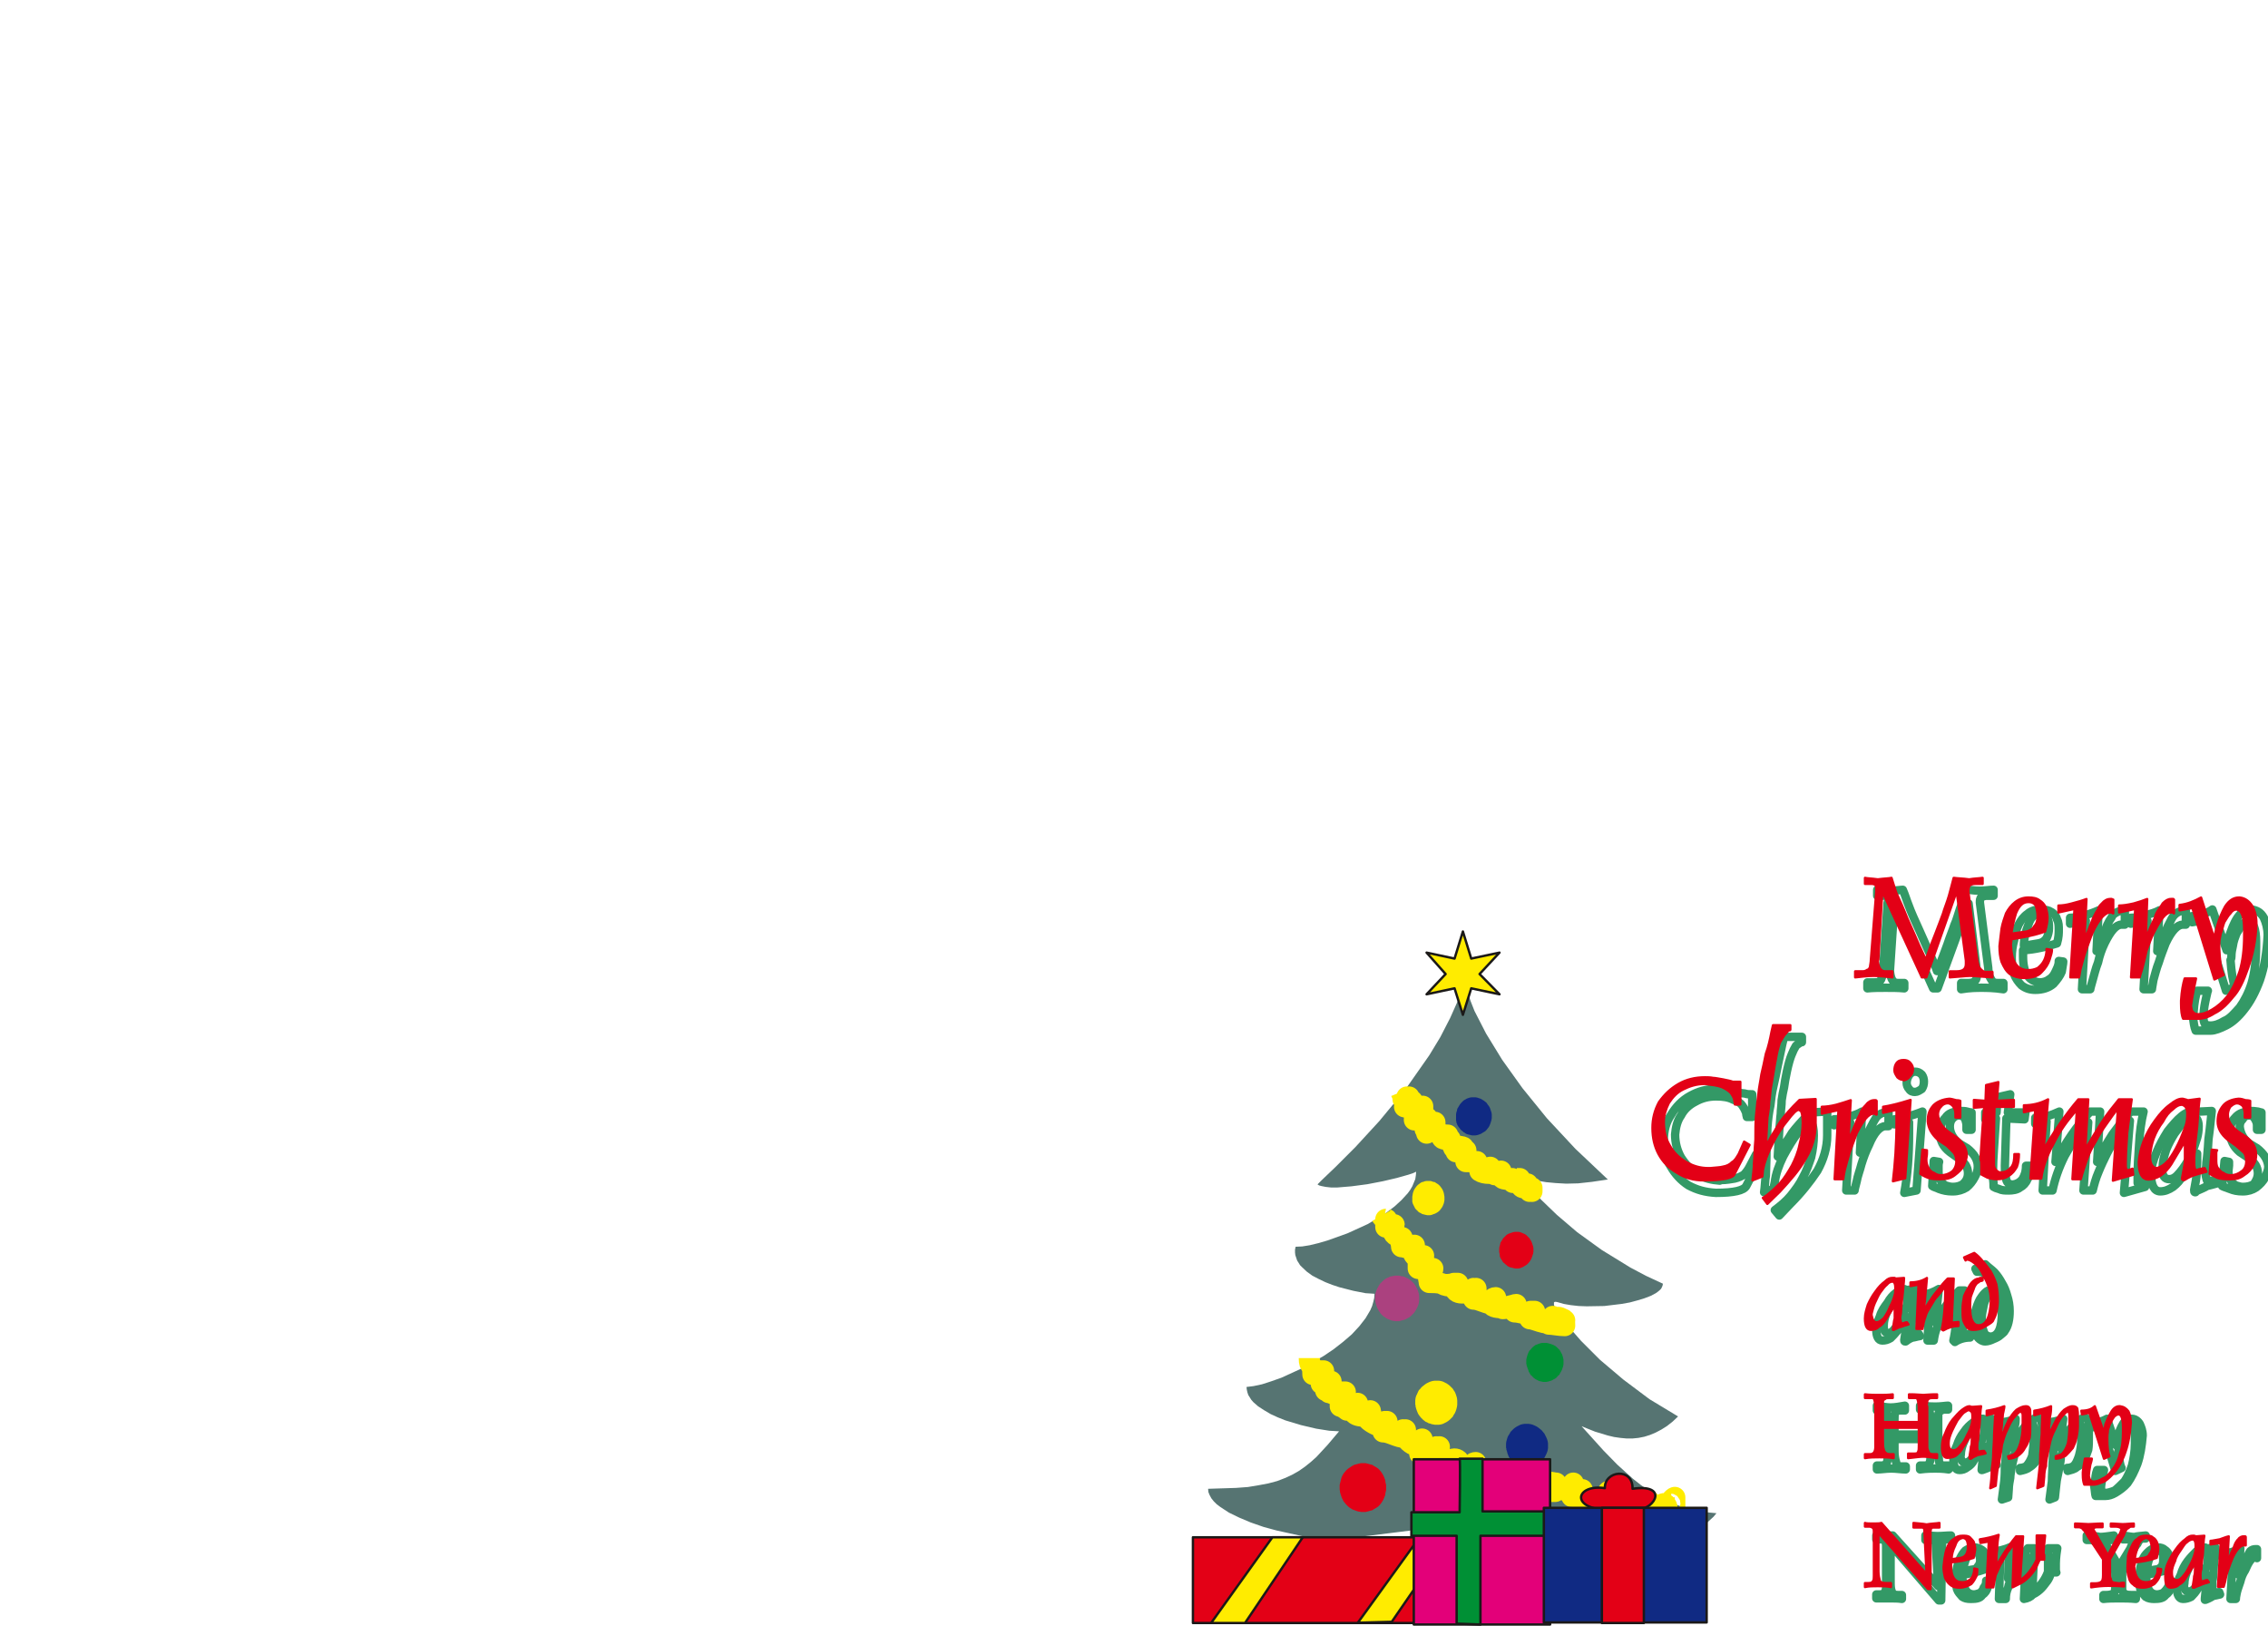 <svg xmlns="http://www.w3.org/2000/svg" xml:space="preserve" width="288" height="206.4" fill-rule="evenodd" stroke-linejoin="round" stroke-width="28.222" preserveAspectRatio="xMidYMid" version="1.2" viewBox="0 0 7620 5461"><defs class="ClipPathGroup"><clipPath id="a" clipPathUnits="userSpaceOnUse"><path d="M0 0h7620v5461H0z"/></clipPath></defs><g class="SlideGroup"><g class="Slide" clip-path="url(#a)"><g class="Page"><g class="com.sun.star.drawing.ClosedBezierShape"><path fill="none" d="M4059 3289h1709v2053H4059z" class="BoundingBox"/><defs><linearGradient id="b" x1="3824" x2="6002" y1="4919" y2="3711" gradientUnits="userSpaceOnUse"><stop offset="0" style="stop-color:#567472"/><stop offset="1" style="stop-color:#567472"/></linearGradient></defs><path d="m4427 3979 5 3 7 2 15 3 18 2h21l48-4 53-7 52-10 47-11 39-11 15-5 11-5-1 12-2 13-5 12-5 12-7 12-8 11-21 23-24 22-28 21-30 19-32 19-68 31-67 24-31 9-29 7-25 4-22 1-2 10v9l1 9 3 9 3 9 5 8 5 8 7 7 16 15 18 13 21 11 23 11 23 9 24 8 47 12 41 8 16 1 14 1-1 14-3 13-4 14-6 14-16 27-21 27-25 27-29 25-32 25-34 23-72 41-70 32-34 12-31 10-28 6-24 3 1 9 2 9 3 9 5 8 5 8 7 8 16 14 20 13 22 13 24 11 25 10 53 16 51 12 44 7 18 1 15 1-39 46-37 40-19 17-20 16-20 14-23 13-24 11-26 10-30 8-32 6-36 6-40 3-94 3 1 11 4 10 6 11 8 10 10 10 12 9 29 19 35 17 38 16 43 15 44 12 91 20 84 11 38 1 32-1 27-4 10-3 9-4 201-25v11l1 11 3 22 4 23 3 23v22l-1 11-2 11-3 10-4 10-6 10-8 9 84 16 50 8 48 6 22 1 20 1 17-1 7-2 6-1 6-2 4-3 2-1 1-2 2-1v-2l1-2v-7l-2-5-4-6-6-10-5-10-3-10-2-10v-20l2-21 3-22 3-26v-28l-1-16-3-17 38 3 39 7 84 25 90 30 94 27 48 8 48 5 50-1 49-7 50-15 49-24 49-34 49-45 10-12-42-4-40-8-38-11-36-14-34-17-32-19-31-21-28-22-52-47-46-47-74-82 45 18 43 13 21 5 21 3 21 2h20l20-2 20-4 19-6 19-8 19-10 19-12 19-15 18-17-96-58-88-66-78-66-64-64-49-56-18-24-14-20-8-15-2-6v-8l1-1 2-1h4l5 1 21 6 23 4 27 3 27 1 59-1 58-7 28-5 26-7 23-7 21-8 17-9 7-5 6-5 5-5 3-6 2-5 1-6-56-26-53-28-96-59-83-60-68-58-54-52-39-41-24-26-6-7-1-1h-1l59 12 30 5 32 3 35 2 40-1 46-5 54-8-109-103-96-103-82-101-68-95-54-88-39-76-13-33-10-29-6-25-2-10v-10l-22 66-29 65-33 64-37 61-82 117-86 104-80 87-67 67-45 43-12 12-3 3v1Z" style="fill:url(#b)"/></g><g class="com.sun.star.drawing.ClosedBezierShape"><path fill="none" d="M4892 3686h121v129h-121z" class="BoundingBox"/><defs><linearGradient id="c" x1="4952" x2="4952" y1="3814" y2="3686" gradientUnits="userSpaceOnUse"><stop offset="0" style="stop-color:#102a83"/><stop offset="1" style="stop-color:#102a83"/></linearGradient></defs><path d="m4894 3773 2 5 2 4 3 4 3 4 3 4 3 3 4 3 3 3 4 2 4 3 4 2 4 1 4 1 4 1 5 1h11l6-1 6-2 6-2 5-3 5-3 5-3 5-5 3-4 4-5 3-6 2-5 2-6 2-7 1-6v-13l-1-6-2-6-2-6-2-5-3-5-4-5-3-5-5-4-5-4-5-3-5-3-6-2-6-2-6-1h-13l-6 1-6 2-5 2-5 3-5 3-4 4-4 4-4 5-3 5-3 5-3 5-1 6-2 6-1 6v21l1 3v3l1 3Z" style="fill:url(#c)"/></g><g class="com.sun.star.drawing.ClosedBezierShape"><path fill="none" d="M4745 3967h109v116h-109z" class="BoundingBox"/><defs><linearGradient id="d" x1="4799" x2="4799" y1="4081" y2="3966" gradientUnits="userSpaceOnUse"><stop offset="0" style="stop-color:#ffec00"/><stop offset="1" style="stop-color:#ffec00"/></linearGradient></defs><path d="m4747 4044 2 4 2 4 2 4 2 4 3 3 3 3 3 3 3 3 4 2 4 2 3 2 4 1 4 1 4 1 5 1h10l5-1 5-2 6-2 4-2 5-3 4-3 4-4 3-4 3-4 3-5 2-5 2-5 1-5 1-5v-12l-1-6-1-6-2-6-2-5-3-5-3-4-3-4-4-4-4-3-5-3-4-3-6-1-5-2-5-1h-12l-6 1-5 2-5 1-5 3-4 3-4 3-4 4-3 4-3 4-3 5-2 5-2 6-1 6-1 6v17l1 3v2l1 1v1Z" style="fill:url(#d)"/></g><g class="com.sun.star.drawing.ClosedBezierShape"><path fill="none" d="M4620 4285h149v154h-149z" class="BoundingBox"/><defs><linearGradient id="e" x1="4694" x2="4694" y1="4437" y2="4284" gradientUnits="userSpaceOnUse"><stop offset="0" style="stop-color:#ab417f"/><stop offset="1" style="stop-color:#ab417f"/></linearGradient></defs><path d="m4625 4387 2 6 3 5 2 5 4 5 3 5 4 4 4 4 5 3 4 3 5 3 5 2 5 2 5 2 6 1 5 1h14l7-2 8-2 6-2 7-4 6-3 6-5 5-5 5-5 4-6 4-7 3-6 3-7 2-7 1-8v-15l-1-8-2-7-3-8-3-6-4-7-4-6-5-5-5-5-6-4-6-4-7-3-6-3-8-1-7-2h-15l-8 2-7 1-6 3-7 3-6 4-5 4-5 5-5 5-4 6-4 7-3 6-3 8-2 7-1 8v14l1 3v3l1 3 1 4 1 3 1 3Z" style="fill:url(#e)"/></g><g class="com.sun.star.drawing.ClosedBezierShape"><path fill="none" d="M4755 4638h142v149h-142z" class="BoundingBox"/><defs><linearGradient id="f" x1="4825" x2="4825" y1="4786" y2="4638" gradientUnits="userSpaceOnUse"><stop offset="0" style="stop-color:#ffec00"/><stop offset="1" style="stop-color:#ffec00"/></linearGradient></defs><path d="m4760 4738 2 5 2 5 3 5 3 4 4 5 3 3 4 4 5 4 4 3 5 2 5 3 5 1 5 2 6 1 5 1h13l7-1 7-2 6-3 6-3 6-4 5-4 5-5 5-5 3-6 4-6 3-7 2-6 2-8 1-7v-15l-1-8-2-7-2-6-3-7-4-6-3-5-5-5-5-5-5-4-6-4-6-3-6-3-7-2-7-1h-14l-7 1-7 2-7 3-6 3-6 4-5 4-6 5-4 5-5 5-3 6-3 7-3 6-2 7-1 8v14l1 3v4l1 3 1 4 1 3 1 3Z" style="fill:url(#f)"/></g><g class="com.sun.star.drawing.ClosedBezierShape"><path fill="none" d="M5128 4511h126v132h-126z" class="BoundingBox"/><defs><linearGradient id="g" x1="5190" x2="5190" y1="4641" y2="4510" gradientUnits="userSpaceOnUse"><stop offset="0" style="stop-color:#009035"/><stop offset="1" style="stop-color:#009035"/></linearGradient></defs><path d="m5133 4598 2 5 1 4 3 5 2 4 3 4 4 3 3 4 4 3 4 3 4 2 4 2 4 2 4 1 5 1 4 1h11l6-1 7-2 6-2 5-3 6-3 5-4 4-5 5-4 3-6 3-5 3-6 2-6 2-6 1-7v-14l-1-6-2-7-2-6-3-5-3-6-3-4-5-5-4-4-5-4-6-3-5-2-6-2-7-2-6-1h-13l-6 1-6 2-5 2-6 2-4 3-5 4-4 4-4 5-4 4-3 6-2 5-2 6-2 7-1 6v13l1 3v3l1 2 1 3 2 6Z" style="fill:url(#g)"/></g><g class="com.sun.star.drawing.ClosedBezierShape"><path fill="none" d="M5037 4138h116v125h-116z" class="BoundingBox"/><defs><linearGradient id="h" x1="5094" x2="5094" y1="4260" y2="4137" gradientUnits="userSpaceOnUse"><stop offset="0" style="stop-color:#e30016"/><stop offset="1" style="stop-color:#e30016"/></linearGradient></defs><path d="m5039 4220 2 5 2 4 3 4 2 4 3 4 4 3 3 3 4 3 3 3 4 2 4 2 5 1 4 1 4 1 5 1h11l5-1 5-2 5-2 5-3 5-3 4-3 4-4 4-5 3-4 3-6 2-5 2-6 2-6 1-6v-12l-1-6-2-6-2-6-2-5-3-5-3-5-4-4-4-4-4-4-5-3-5-2-5-2-5-2-5-1h-12l-6 1-6 2-6 2-5 2-5 3-4 4-4 4-4 4-3 5-3 5-3 5-1 6-2 6-1 6v12l1 6 1 5v4Z" style="fill:url(#h)"/></g><g class="com.sun.star.drawing.ClosedBezierShape"><path fill="none" d="M4501 4915h157v165h-157z" class="BoundingBox"/><defs><linearGradient id="i" x1="4579" x2="4579" y1="5079" y2="4915" gradientUnits="userSpaceOnUse"><stop offset="0" style="stop-color:#e30016"/><stop offset="1" style="stop-color:#e30016"/></linearGradient></defs><path d="m4506 5025 2 6 3 6 3 6 4 5 4 5 4 4 4 4 5 4 5 3 5 3 6 2 5 2 6 2 6 1 6 1h14l8-2 7-2 8-2 6-4 7-4 6-4 5-5 5-6 4-6 4-7 3-7 3-8 1-8 2-8v-18l-2-8-1-8-3-8-3-7-4-7-4-6-5-6-5-5-6-4-7-4-6-4-8-2-7-2-8-2h-16l-8 2-8 2-7 2-7 4-6 4-6 4-6 5-5 6-5 6-4 7-3 7-2 8-2 8-2 8v16l1 4v4l1 3 1 4 1 3 1 3Z" style="fill:url(#i)"/></g><g class="com.sun.star.drawing.ClosedBezierShape"><path fill="none" d="M5060 4783h142v147h-142z" class="BoundingBox"/><defs><linearGradient id="j" x1="5130" x2="5130" y1="4929" y2="4783" gradientUnits="userSpaceOnUse"><stop offset="0" style="stop-color:#102a83"/><stop offset="1" style="stop-color:#102a83"/></linearGradient></defs><path d="m5065 4883 2 5 2 5 3 5 3 4 4 4 3 4 4 3 4 4 5 2 4 3 5 2 5 2 5 1 5 1 5 1h12l7-1 7-2 7-3 6-3 6-3 5-5 6-4 4-6 5-5 3-6 3-6 3-7 2-7 1-7v-15l-1-7-2-7-3-7-3-6-3-6-5-6-4-5-6-5-5-4-6-4-6-3-7-3-7-2-7-1h-14l-7 1-7 2-6 3-6 3-6 4-5 4-5 5-5 5-3 6-4 6-3 6-2 7-2 7-1 7v14l1 3v3l2 6 2 8Z" style="fill:url(#j)"/></g><g fill="none" class="com.sun.star.drawing.OpenBezierShape"><path d="M4674 3554h510v485h-510z" class="BoundingBox"/><path stroke="#FFEC00" stroke-linejoin="miter" stroke-width="71" d="M4707 3668c5 12 7 12 7 25 10 0 18 0 18 13 2 0 13-3 13-8-11 8 0 5-11 0v-13c0 13 0 0-7 0 0 8-8 26-8 33 15 5 28 0 41-2-5 12-8 30-8 46 8-5 8-7 8-16 28 42 2 9 20-30v41c3 0 13-2 15-2 0 0-2 84-2 38h-5c5-5 28-13 33-23v23s7 20 43 20v13c-8 0-15-8-20-8 0 13 20 8 28 8 0 10 10 23 12 30 67 0 8-7 8-7v20c10 0 20-5 33-5v38s9-13 0-13v13h37c5 10 10 19 10 32 15 10 45 10 71 0 0 5 7 12 7 23-7 0-15-11-20-18h-23v-18c3 5 10 18 15 25 8 0 8 0 18-2 3 2 10 13 10 15 13 5 18 0 31 0 0 5 2 8 2 13h33c0 5 3 12 3 18h28v12c0-12 0 0-8 0-2-10-7-18-7-25-5 0-13 7-13 13-13 0-13-23-13-31h-10"/></g><g class="com.sun.star.drawing.PolyPolygonShape"><path fill="none" d="M4004 5159h955v298h-955z" class="BoundingBox"/><path fill="#E30016" d="M4008 5164h946v288h-946v-288Z"/><path fill="none" stroke="#1B1918" stroke-linejoin="miter" stroke-width="8" d="M4008 5164h946v288h-946v-288Z"/></g><g class="com.sun.star.drawing.PolyPolygonShape"><path fill="none" d="M4554 5162h325v295h-325z" class="BoundingBox"/><path fill="#FFEC00" d="m4562 5451 206-285h102l-194 282-114 3Z"/><path fill="none" stroke="#1B1918" stroke-linejoin="miter" stroke-width="8" d="m4562 5451 206-285h102l-194 282-114 3Z"/></g><g class="com.sun.star.drawing.PolyPolygonShape"><path fill="none" d="M4061 5159h325v298h-325z" class="BoundingBox"/><path fill="#FFEC00" d="m4069 5452 206-288h102l-194 288h-114Z"/><path fill="none" stroke="#1B1918" stroke-linejoin="miter" stroke-width="8" d="m4069 5452 206-288h102l-194 288h-114Z"/></g><g class="com.sun.star.drawing.PolyPolygonShape"><path fill="none" d="M4781 3115h271v309h-271z" class="BoundingBox"/><path fill="#FFEC00" d="m4887 3220 28-91 28 91 95-20-67 72 67 68-95-20-28 89-28-89-94 20 64-68-64-72 94 20Z"/><path fill="none" stroke="#1B1918" stroke-linejoin="miter" stroke-width="8" d="m4887 3220 28-91 28 91 95-20-67 72 67 68-95-20-28 89-28-89-94 20 64-68-64-72 94 20Z"/></g><g fill="none" class="com.sun.star.drawing.OpenBezierShape"><path d="M4610 3957h753v533h-753z" class="BoundingBox"/><path stroke="#FFEC00" stroke-linejoin="miter" stroke-width="71" d="M4641 4084c7 12 25 12 15 12v26c10 0 28 0 28-8-23 48 48 43 20 43 0 8 5 23 5 31 5 0 43 12 43-5-38 5 0 17-7 0 0 28 5 45 38 45-38-17-33 0 0-10-5 0-13 5-18 5v38c10 0 49 19 49 0-26 0-12 37-12 47 71 0 22 13 96 13-25-13-74 0 0-10h-13c0 45 31 30 74 30v-13c0 13 0 0-8 0 0 13-5 23 0 36 21 0 46 18 74 18v-23c-10 0-13 10-18 10 0 36 56 20 87 20-87 16-31 0 0-7-8 0 0 5-8 5 0 7 3 18 3 20 18 0 41 10 64 10l3-5c-3 5 0 0 0-7h-13c0 7-3 17-3 25 21 0 77 36 77-8-3 0-13 21-13 26 13 0 35 5 53 5 0-31-7-18 0-18 0 0-13-10-23-10"/></g><g fill="none" class="com.sun.star.drawing.OpenBezierShape"><path d="M4363 4562h1301v557H4363z" class="BoundingBox"/><path stroke="#FFEC00" stroke-linejoin="miter" stroke-width="71" d="M4399 4562c0 35 12 12 12 55h36v-12h-13c0 12 5 40 5 43 8 0 33 5 33-8-5 0-13-5-18-5v36c5 0 11 5 11 7 12 0 55 31 55-2h-17v48c5 0 17 8 23 13 7 0 25 2 35 2v-25c-10 0-13 10-18 10 0 38 31 33 64 33 0-8-3-13-3-18-48 23 38 59 56 59v-23c0 18 0 5-7 0l-6 5v30c23 0 49 19 75 19v-26c0 21 0 2-8 0 0 39 64 80 64 31-3 18-8 31-8 49 31 0 66 17 66-23-35 23 0 40-10 0 0 10-2 23-2 30 30 10 48 23 78 23 0-23-61-10 8 13 18 5 48 17 48-13-17 0-12 25-7 36 20 0 56 12 81 12v-23c-74 0 61 41 91 41v-18h-20v26c15 0 48 10 69 10v-23h-13c0 38 30 36 66 36 0-6 3-18 3-28-3 0-16-3-26-3 0 20 48 25 48 20-2 5 13 11 26 11 5-11 10-18 10-28-5 5-5 30-5 45 10 0 23 3 35 3v-26c0 8-5 26-5 36 24 13 90 20 116 8 0-13-5-26-5-36-5 0-8-2-18-2-3 12-8 25-8 38 18 10 43 10 66 10v-28c-10 0-10 35 0 41 21 7 64 5 92 5 0-16-5-36-23-36-8 8-8 20-8 36 26 12 51 2 79 2 0-18-5-38-23-20v18h36c2-5 7-11 12-11v-35c-5 0-25 23-12 23"/></g><g class="com.sun.star.drawing.ClosedBezierShape"><path fill="none" d="M4759 5112h294v234h-294z" class="BoundingBox"/><path fill="#84756F" d="M4780 5141c0 44 18 90 8 133 0 3-3 19-10 19 0 5-5 12-10 18 5 0 5-6 5-8 0 8 0 2 0 0 0 2-3 8-3 10 8 0 20 8 28 8 0 2 8 2 8 2 30 8 63 8 96 10 9 0 19 5 27 5l101 3c10 0 15-3 18-10v-8c-3-10-10-18-13-30-5-19-20-55-10-72l3-3c2-30 2-64-6-92v-10c-66 0-138 7-204 15-12 2-25 7-38 7v3Z"/><path fill="none" stroke="#1B1918" stroke-linejoin="miter" stroke-width="8" d="M4780 5141c0 44 18 90 8 133 0 3-3 19-10 19 0 5-5 12-10 18 5 0 5-6 5-8 0 8 0 2 0 0 0 2-3 8-3 10 8 0 20 8 28 8 0 2 8 2 8 2 30 8 63 8 96 10 9 0 19 5 27 5l101 3c10 0 15-3 18-10v-8c-3-10-10-18-13-30-5-19-20-55-10-72l3-3c2-30 2-64-6-92v-10c-66 0-138 7-204 15-12 2-25 7-38 7v3Z"/></g><g class="com.sun.star.drawing.PolyPolygonShape"><path fill="none" d="M4746 4898h467v564h-467z" class="BoundingBox"/><path fill="#E30079" d="M4750 4902h458v555h-458v-555Z"/><path fill="none" stroke="#1B1918" stroke-linejoin="miter" stroke-width="8" d="M4750 4902h458v555h-458v-555Z"/></g><g class="com.sun.star.drawing.ClosedBezierShape"><path fill="none" d="M4737 4896h468v567h-468z" class="BoundingBox"/><path fill="#009035" d="M4904 4900h77v177h219v82h-226v298l-80-3v-295h-152v-79h162s3-180 0-180Z"/><path fill="none" stroke="#1B1918" stroke-linejoin="miter" stroke-width="8" d="M4904 4900h77v177h219v82h-226v298l-80-3v-295h-152v-79h162s3-180 0-180Z"/></g><g class="com.sun.star.drawing.ClosedBezierShape"><path fill="none" d="M5307 4946h260v132h-260z" class="BoundingBox"/><path fill="#E30016" d="M5505 5071c58-5 99-87-20-70 2-73-95-61-93-2-98-15-121 72 18 74l95-2Z"/><path fill="none" stroke="#1B1918" stroke-linejoin="miter" stroke-width="8" d="M5505 5071c58-5 99-87-20-70 2-73-95-61-93-2-98-15-121 72 18 74l95-2Z"/></g><g class="com.sun.star.drawing.PolyPolygonShape"><path fill="none" d="M5183 5061h556v394h-556z" class="BoundingBox"/><path fill="#102A83" d="M5187 5065h547v385h-547v-385Z"/><path fill="none" stroke="#1B1918" stroke-linejoin="miter" stroke-width="8" d="M5187 5065h547v385h-547v-385Z"/></g><g class="com.sun.star.drawing.PolyPolygonShape"><path fill="none" d="M5378 5061h150v397h-150z" class="BoundingBox"/><path fill="#E30016" d="M5382 5065h141v387h-141v-387Z"/><path fill="none" stroke="#1B1918" stroke-linejoin="miter" stroke-width="8" d="M5382 5065h141v387h-141v-387Z"/></g><g fill="none" class="com.sun.star.drawing.OpenBezierShape"><path d="M5579 2986h2044v1099H5579z" class="BoundingBox"/><path stroke="#396" d="m6614 3035-104 285h-15l-130-288-15 226v6c3 26 10 38 26 38h22v18c-20-2-40-2-63-2-20 0-41 0-61 2v-20h23c7 0 12 0 18-3 2-2 5-5 7-12 3-5 3-13 5-27l15-226s0-2 3-5v-5c0-10-5-13-15-13h-23v-20c5 0 20 3 43 3 20 0 36-3 43-3 8 18 13 36 18 48 10 28 23 56 38 89s28 64 41 92 18 44 18 44c2-6 5-14 12-29 5-13 13-33 23-61 8-25 18-48 23-64 8-17 13-38 20-58 5-10 10-30 18-63 13 2 28 5 48 5 18 0 33-3 46-3v20h-23c-7 0-15 3-18 5-5 3-5 11-5 18l28 219c0 11 3 18 3 26 2 5 5 10 10 18 3 5 10 7 18 7h20v21c-33-5-58-5-74-5-15 0-38 0-68 5v-21h25c21 0 28-10 28-27v-11l-28-229Zm0 0Zm303 193 15 2c0 8-3 18-5 34-5 13-16 28-28 41-15 13-36 20-61 20-18 0-33-5-46-15-10-10-20-23-25-38-5-16-8-37-8-54 0-23 3-41 8-59 2-20 7-35 15-53 8-15 18-28 30-36 11-10 26-15 44-15 15 0 28 3 35 8 10 5 18 15 20 25 6 10 6 23 6 36 0 10 0 25-6 45-35 11-73 21-114 23v21c0 56 20 84 56 87 10 0 23-3 31-10 10-5 17-15 22-26s11-21 11-34v-2Zm0 0Z"/><path stroke="#396" d="m6800 3177 48-8c13-2 20-7 28-17 5-11 8-21 8-33 0-16 0-26-6-36-2-10-10-15-22-15-18 0-33 12-41 38-10 25-15 48-15 66v5Zm0 0Zm339-117v46h-11c-18 0-36 20-57 63-10 21-17 41-22 64-8 20-13 42-18 59-5 18-8 28-8 31h-28l13-230-53 10v-20c12 0 28-3 48-8 18-5 33-10 48-17l-7 137s5-10 10-28c7-20 15-33 20-43 3-13 8-21 13-31 5-7 10-15 12-20 11-8 19-13 29-13h11Zm0 0Zm205 0v46h-10c-18 0-38 20-58 63-8 21-16 41-23 64-8 20-13 42-18 59-3 18-5 28-5 31h-28l13-230-56 10v-20c15 0 30-3 48-8s36-10 48-17l-7 137s5-10 12-28c8-20 13-33 18-43 5-13 10-21 15-31 3-7 8-15 13-20 8-8 18-13 28-13h10Zm0 0Zm221-5c18 3 31 10 41 28 7 15 13 36 13 58-3 59-11 107-26 151-15 41-33 74-53 99-20 26-41 44-61 54s-38 17-51 17h-51c-5-12-7-27-10-53 3 0 3-5 3-10 2-30 7-56 12-71h36c0-3-3 10-8 33s-7 43-7 56c0 10 2 18 5 23 2 2 10 5 18 5 15 0 30-5 48-16 18-7 33-25 51-45 15-21 30-49 40-82 10-35 15-74 15-120v-18c0-45-10-68-25-68-8 0-15 2-23 10-5 10-12 20-18 30-5 13-10 26-12 41-3 13-5 23-5 36 0 2 0 7-3 12 3 42 8 72 15 90l-30 13-74-237-40 7-3-20c31-3 53-10 71-23l48 137c0-5 3-23 8-45 8-23 15-44 28-64 13-18 25-28 43-28h5Zm0 0Zm-1800 628c-25 0-48 6-69 18-20 10-38 26-48 46-13 18-18 41-20 64 0 28 7 54 20 77 15 23 33 43 56 56 23 15 48 20 74 22 2-2 2-2 5-2 17 0 33-3 45-5 13-3 23-8 31-13 8-8 15-18 20-28l21-40 17 10-50 96c-8 15-41 23-102 23-36-2-64-10-92-25-25-16-45-38-60-64-16-25-23-56-23-86 0-34 7-62 25-88 15-25 36-48 64-63 27-15 55-23 86-23 10 0 18 3 28 3 10 2 20 5 35 7 16 3 26 5 33 5 8 3 16 3 26 3v76h-18c0-2-2-5-2-13-3-7-6-15-13-25-5-8-15-15-31-20-15-8-33-11-58-11Zm0 0Zm168 266c0-21 2-46 2-79s3-62 3-82c2-28 5-51 10-74 2-20 5-43 10-64 5-22 10-45 15-71 5-23 10-48 15-71l6-25h60v18c-2 0-2 0-7 2-3 3-8 5-13 10-5 8-10 18-15 31-5 12-10 30-15 53s-8 41-10 56c-3 13-6 28-8 43 0 18-3 31-3 46-2 13-2 30-5 53l-5 90s3-5 8-15 13-20 18-31c7-10 15-22 22-34 13-17 33-40 61-68l57-3v80c0 41-12 81-33 119-24 36-54 74-90 110l-38 40-15-18c20-15 38-30 53-48 16-20 31-40 41-61 13-23 20-45 28-68 6-26 9-51 9-74 0-21-3-37-9-42 0-2-3-2-3-2-7 0-20 10-40 33-18 24-33 49-51 82-15 31-25 59-28 86l-5 23-31 11c3-18 3-39 6-56Zm0 0Zm412-212v46h-10c-18 0-38 20-56 64-10 20-18 41-25 64-5 20-13 40-16 58-5 18-7 28-7 30h-28l13-229-54 10v-20c13 0 28-3 46-8 20-5 35-10 48-18l-7 138c2 0 5-10 12-28 8-20 15-33 18-44 5-12 10-20 15-30 5-8 8-15 13-20 8-8 18-13 28-13h10Zm0 0Zm69 33-49 7v-17c21-3 54-10 94-26l-20 265-41 8c11-58 16-124 16-199v-38Zm0 0Zm-8-132c0-10 3-18 8-26 5-7 12-12 20-12s15 2 23 10c5 7 7 15 7 23 0 10-2 17-7 25-8 5-15 10-23 10s-15-2-20-10c-5-5-8-13-8-20Zm0 0Zm107 298c0 10 2 18 5 25 5 10 10 16 18 21 7 2 15 5 25 5 13 0 25-3 35-10 11-11 16-21 16-36 0-10-3-20-8-28s-15-15-25-23l-28-20c-23-18-33-38-33-65 0-20 5-38 18-50 10-16 27-21 50-23 8 0 16 0 23 2 10 3 15 3 15 3v58h-17v-15c0-8-3-15-5-23-6-7-13-10-21-10-7 0-15 3-23 13-5 7-7 15-7 25 0 20 12 42 33 57l25 15c23 18 36 38 36 61 0 13-3 23-10 36-8 15-16 25-28 35-13 8-28 13-46 13h-3c-15 0-30-3-43-8-10-5-20-7-23-10l5-84 18 3s-2 5-2 13v20Zm0 0Zm193-179-36 3v-23h38l3-51 43-10-8 61h59l-3 23-61-3c0 3-2 57-5 159 0 15 0 28 3 35 0 8 2 15 5 20 5 6 10 8 18 8h2c13-2 23-8 31-18 7-12 12-25 12-45h16c0 17-3 33-11 45-5 13-15 23-25 28-10 8-25 10-38 10s-23 0-33-5c-8-2-15-5-18-7 0-8 0-16-2-28v-26c0-38 5-96 10-176Zm0 0Zm170 10-38 8v-20c28 0 53-8 81-21l-13 169c33-64 71-120 117-169h33l-10 169c15-33 33-64 51-92 21-28 39-54 62-77h43c-8 33-13 69-15 110-3 41-5 77-5 107v23l23-8 2 21-71 20 20-242c-12 15-28 30-40 52-14 17-27 38-37 58s-20 41-28 61c-10 23-15 43-20 63h-31l16-229c-31 33-56 72-79 113-20 40-33 78-41 116h-33l13-232Zm0 0Zm542 202c10-3 20-5 28-5l7 10c-17 5-30 8-38 10-7 5-20 10-38 18 0 3 0 3-2 3-3 0-3-3-3-8 5-26 8-43 8-53 0-13 2-26 2-44v-25l-48 74c-8 15-20 28-33 38-15 10-28 15-43 15-20 0-31-20-31-58 0-23 8-49 18-72 10-25 23-48 38-72 16-20 31-38 46-50 15-13 31-18 41-18h10c5 2 7 2 10 2l41-2c-3 23-5 53-11 95-2 38-5 66-7 78 0 13-3 26-3 39 3 17 5 25 8 25Zm0 0Z"/><path stroke="#396" d="M7375 3752h-5c-8 0-18 5-31 15-10 10-20 23-33 41-10 16-20 34-28 54-7 21-12 41-12 59 0 2 0 5-3 7 3 23 10 33 25 33 13 0 23-7 36-23 13-15 25-35 36-55 10-23 17-44 22-61 3-11 5-24 5-39 0-16-5-26-12-31Zm0 0Zm112 184c0 10 2 18 7 25 3 10 10 16 18 21 8 2 15 5 23 5 15 0 28-3 38-10 7-11 13-21 13-36 0-10-3-20-8-28s-13-15-23-23l-30-20c-21-18-31-38-33-65 0-20 5-38 17-50 13-16 31-21 54-23 5 0 12 0 23 2 10 3 12 3 12 3v58h-15v-15c0-8-3-15-8-23-5-7-10-10-17-10-11 0-18 3-23 13-8 7-10 15-10 25 2 20 12 42 33 57l25 15c23 18 36 38 38 61 0 13-5 23-10 36-8 15-18 25-31 35-12 8-27 13-45 13s-31-3-43-8c-13-5-21-7-26-10l8-84 15 3v13c0 5-2 12-2 20Z"/></g><g class="com.sun.star.drawing.ClosedBezierShape"><path fill="none" d="M6233 2949h462v335h-462z" class="BoundingBox"/><path fill="#E30016" d="m6574 2994-102 289h-15l-133-289-13 226c0 2 0 5-2 7 2 23 10 36 25 36h24v20c-21-2-42-5-62-5-23 0-43 3-63 5v-20h25c8 0 13-3 15-5 5 0 8-5 10-10 0-5 3-16 3-26l18-228v-12c0-8-5-13-16-13h-22v-20c7 2 22 2 43 5 23-3 38-3 46-5 6 20 11 35 16 50 12 26 25 55 38 88 15 33 28 63 40 91 13 29 21 44 21 44 2-2 5-12 10-26 5-15 13-36 23-61s18-48 25-66c5-18 13-36 20-60 3-10 8-30 16-60 12 2 31 2 52 5 17-3 33-3 45-5v20h-25c-8 0-13 2-18 5-2 2-5 10-5 20l28 218c2 10 2 20 5 26 0 7 3 12 8 17s10 10 17 10h23v18c-35-2-58-5-76-5-13 0-36 3-67 5v-20h23c21 0 31-8 31-25v-11l-31-233Z"/></g><g class="com.sun.star.drawing.ClosedBezierShape"><path fill="none" d="M6718 3015h177v272h-177z" class="BoundingBox"/><path fill="#E30016" d="m6876 3188 18 3c0 7-3 18-8 33s-13 28-28 43c-12 13-33 18-59 18-18 0-33-5-46-13-13-10-20-23-28-41-5-15-7-33-7-53 2-20 5-42 7-59 3-18 10-36 15-51 8-15 18-28 31-38s28-15 44-15c15 0 28 2 38 10 8 5 15 12 20 23 3 10 6 22 6 35s-3 28-8 46c-36 13-75 20-113 26 0 0 0 5-2 18 2 56 20 86 59 86 10 0 20-2 31-7 10-8 17-16 22-26s8-23 8-33v-5Zm0 0Zm-115-52 49-7c10-3 20-8 25-18 8-8 11-20 11-33s-3-25-6-36c-5-7-12-12-25-12-19 0-31 12-42 38-7 23-12 46-15 66 0 0 3 0 3 2Z"/></g><g class="com.sun.star.drawing.ClosedBezierShape"><path fill="none" d="M6916 3020h185v264h-185z" class="BoundingBox"/><path fill="#E30016" d="M7100 3022v46c-2 0-2 0-5-3h-5c-18 0-39 24-59 67-8 18-15 41-23 61-8 23-13 44-18 62-2 15-5 26-5 28h-29l14-230-54 12v-23c12 0 27-2 45-7 19-5 37-10 49-15l-7 138c0-3 5-13 13-31 7-18 12-33 17-44 5-10 10-20 16-28 2-10 8-15 13-20 8-10 18-15 28-15h5c3 2 3 2 5 2Z"/></g><g class="com.sun.star.drawing.ClosedBezierShape"><path fill="none" d="M7119 3020h186v264h-186z" class="BoundingBox"/><path fill="#E30016" d="M7304 3022v46s-2 0-2-3h-8c-18 0-35 24-57 67-10 18-17 41-25 61-5 23-10 44-15 62-5 15-8 26-8 28h-29l14-230-54 12v-23c12 0 27-2 49-7 18-5 33-10 45-15l-5 138c0-3 3-13 11-31 7-18 15-33 20-44 2-10 7-20 13-28 6-10 11-15 13-20 10-10 18-15 28-15h8c0 2 2 2 2 2Z"/></g><g class="com.sun.star.drawing.ClosedBezierShape"><path fill="none" d="M7322 3015h260v409h-260z" class="BoundingBox"/><path fill="#E30016" d="M7525 3015c18 2 31 12 41 27 10 18 15 36 15 61-2 56-13 107-28 149-15 43-30 76-52 99-20 25-40 43-61 53-20 13-38 18-54 18h-51c-5-10-7-28-7-51v-10c2-33 7-58 12-74h38s-2 10-7 33c-5 26-8 43-10 59 2 10 2 17 7 20 3 5 8 8 18 8 14 0 29-5 47-16 17-10 35-25 51-45 17-23 30-51 41-84 10-33 15-75 15-118v-20c0-43-7-66-26-69-8 0-15 5-20 13-8 7-13 18-21 30-5 13-7 26-12 38-3 13-5 26-5 36v13c2 41 5 72 15 90l-31 15-74-240-43 8v-18c27-3 50-13 72-25l45 139c0-7 3-23 10-46 6-22 16-45 26-63 13-20 28-30 47-30h2Z"/></g><g class="com.sun.star.drawing.ClosedBezierShape"><path fill="none" d="M5552 3619h327v347h-327z" class="BoundingBox"/><path fill="#E30016" d="M5728 3641c-29 0-52 8-72 18-21 10-36 26-49 46-10 20-17 41-17 63 0 29 5 55 20 80 13 23 30 41 56 56 23 13 46 20 74 20h6c17-2 33-2 43-5 12-2 23-7 30-15 10-5 15-15 23-28l18-41 18 11-51 99c-5 12-38 20-102 20-34 0-64-8-90-25-28-16-48-36-63-64-13-25-20-53-20-87 0-31 7-59 22-87 18-25 38-45 66-61 26-15 56-22 88-22 7 0 18 0 28 2 7 0 20 3 33 5 15 3 25 5 33 8h25v76h-18s0-5-2-13c0-7-5-15-10-23-5-7-16-15-31-22-15-6-35-8-58-11Z"/></g><g class="com.sun.star.drawing.ClosedBezierShape"><path fill="none" d="M5887 3444h214v601h-214z" class="BoundingBox"/><path fill="#E30016" d="M5893 3909c2-20 2-48 5-81 0-33 0-58 2-79 3-29 5-54 8-74 2-23 7-44 10-66 5-21 10-44 15-69 9-25 14-48 19-74l5-22h58v15c0 2-2 2-5 2-5 3-7 8-12 13s-10 15-18 28c-5 15-10 33-13 53-5 23-7 41-10 56-2 15-5 28-8 46-2 15-2 30-5 43 0 13-2 31-6 54l-5 92s3-5 11-15c5-11 11-21 18-31 8-13 13-23 20-33 13-18 33-42 64-72l54-3v83c0 40-10 78-33 117-21 38-52 73-87 111l-42 41-15-20c21-13 39-31 57-49 15-17 28-38 41-61 10-20 20-43 25-68 6-23 11-48 11-74 0-20-2-34-7-41-4 0-4-3-7-3-7 0-20 13-38 37-17 20-35 48-50 78-17 33-27 61-32 87l-2 22-33 13c2-20 5-38 5-56Z"/></g><g class="com.sun.star.drawing.ClosedBezierShape"><path fill="none" d="M6121 3696h185v266h-185z" class="BoundingBox"/><path fill="#E30016" d="M6305 3698v46h-2c-3-3-3-3-8-3-18 0-35 23-57 66-7 18-15 42-23 62-7 23-12 43-17 61-3 15-5 26-5 31h-29l13-232-56 12v-23c12 0 30-2 49-7 18-5 33-10 48-15l-8 138c0-3 5-14 13-32s13-33 18-43 10-20 13-28c6-10 11-15 16-20 7-10 18-15 25-15h8l2 2Z"/></g><g class="com.sun.star.drawing.ClosedBezierShape"><path fill="none" d="M6327 3560h101v409h-101z" class="BoundingBox"/><path fill="#E30016" d="m6372 3728-45 10v-20c20-3 51-10 92-23l-18 263-41 10c7-59 12-125 12-198v-42Zm0 0Zm-7-132c0-10 2-18 7-25 6-8 14-10 24-10 8 0 15 2 20 7 8 8 11 15 11 23 0 10-3 18-11 25-5 8-12 11-20 13 0-2-2-2-2-2-8 0-13-3-19-8-5-8-10-15-10-23Z"/></g><g class="com.sun.star.drawing.ClosedBezierShape"><path fill="none" d="M6452 3691h157v271h-157z" class="BoundingBox"/><path fill="#E30016" d="M6472 3895c0 10 2 20 7 28 3 7 11 15 19 17 8 6 15 8 23 8 15 0 28-5 38-13 8-7 14-20 14-33 0-12-3-23-9-30-5-5-12-13-23-23l-30-20c-21-19-32-39-34-62 0-23 5-38 19-54 12-12 30-20 53-22 5 0 13 2 24 5 10 0 13 2 13 2v56h-16v-13c0-10-3-17-8-25-5-5-10-10-18-10-10 0-18 5-23 12-8 8-10 18-10 26 2 23 13 40 33 56l26 18c23 16 36 36 38 61 0 11-5 23-10 36-7 13-18 23-31 33s-28 13-46 13-31 0-44-5-20-10-25-13l7-81 15 2v10c0 8-2 13-2 21Z"/></g><g class="com.sun.star.drawing.ClosedBezierShape"><path fill="none" d="M6632 3635h152v327h-152z" class="BoundingBox"/><path fill="#E30016" d="m6667 3718-35 3v-26l39 3 2-53 41-10-5 63 57-3v23h-65c0 3-2 54-2 156v36c0 10 2 15 7 20 3 5 10 8 18 10v-2h2c13 0 24-8 32-18s10-25 10-43h15c0 15-2 30-7 43-8 13-15 23-28 30-11 8-24 11-39 11-13 0-23-3-31-5-11-6-16-8-21-11v-25c0-13 0-20-3-25 3-39 5-98 13-177Z"/></g><g class="com.sun.star.drawing.ClosedBezierShape"><path fill="none" d="M6800 3693h368v274h-368z" class="BoundingBox"/><path fill="#E30016" d="m6838 3728-38 8v-23c25 0 53-5 81-20l-15 168c36-61 74-118 117-168h33l-10 168c18-30 36-61 54-89 18-29 39-54 59-79h43c-5 33-10 72-15 112-3 41-5 76-5 105v11c2 5 2 7 2 7v5l21-7 2 20-68 20 17-243c-12 15-25 33-38 52-13 18-26 38-36 58-13 21-23 41-31 64-7 21-15 44-20 64h-28l15-233c-33 37-58 72-78 113-22 40-37 80-42 118h-36l16-231Z"/></g><g class="com.sun.star.drawing.ClosedBezierShape"><path fill="none" d="M7186 3691h228v274h-228z" class="BoundingBox"/><path fill="#E30016" d="M7380 3931c10-5 20-5 27-7l6 12c-18 5-31 8-39 11-7 2-20 7-35 17h-5s-3-2-3-5c5-25 8-43 10-56v-69l-46 77c-10 15-21 28-36 38-13 8-28 13-40 13-23 0-33-21-33-59 2-24 7-46 17-72 10-25 23-48 38-68 16-22 31-39 49-52 16-13 29-20 41-20 3 0 5 0 10 2 3 0 8 3 11 3l38-5c-3 22-5 53-8 94-5 41-8 67-8 82-2 12-2 25-2 39 0 15 2 25 8 25Zm0 0Zm-44-218c-2-2-5-2-7-2-8 0-18 5-28 15-14 10-24 23-34 42-13 17-23 35-31 56-7 20-10 38-12 55v11c0 21 10 34 22 34 13-3 26-11 39-26 12-16 23-34 34-57 10-20 17-40 25-61 3-10 5-20 5-39 0-15-5-25-13-28Z"/></g><g class="com.sun.star.drawing.ClosedBezierShape"><path fill="none" d="M7424 3691h157v271h-157z" class="BoundingBox"/><path fill="#E30016" d="M7446 3895c0 10 0 20 5 28 6 7 11 15 19 17 8 6 15 8 26 8 12 0 25-5 35-13 11-7 16-20 16-33 0-12-2-23-8-30-5-5-15-13-26-23l-28-20c-23-19-34-39-34-62s6-38 19-54c10-12 28-20 51-22 8 0 15 2 24 5 10 0 15 2 15 2v56h-18v-13c0-10-3-17-6-25-5-5-12-10-20-10s-15 5-23 12c-5 8-8 18-8 26 0 23 13 40 33 56l27 18c23 16 35 36 35 61 0 11-2 23-10 36-7 13-15 23-31 33-13 10-26 13-43 13h-3c-15 0-31 0-44-5-10-5-20-10-25-13l7-81 18 2s-3 3-3 10v21Z"/></g><g fill="none" class="com.sun.star.drawing.ClosedBezierShape"><path d="M6229 2943h470v346h-470z" class="BoundingBox"/><path stroke="#E30016" stroke-linejoin="miter" stroke-width="8" d="m6574 2994-102 289h-15l-133-289-13 226c0 2 0 5-2 7 2 23 10 36 25 36h24v20c-21-2-42-5-62-5-23 0-43 3-63 5v-20h25c8 0 13-3 15-5 5 0 8-5 10-10 0-5 3-16 3-26l18-228v-12c0-8-5-13-16-13h-22v-20c7 2 22 2 43 5 23-3 38-3 46-5 6 20 11 35 16 50 12 26 25 55 38 88 15 33 28 63 40 91 13 29 21 44 21 44 2-2 5-12 10-26 5-15 13-36 23-61s18-48 25-66c5-18 13-36 20-60 3-10 8-30 16-60 12 2 31 2 52 5 17-3 33-3 45-5v20h-25c-8 0-13 2-18 5-2 2-5 10-5 20l28 218c2 10 2 20 5 26 0 7 3 12 8 17s10 10 17 10h23v18c-35-2-58-5-76-5-13 0-36 3-67 5v-20h23c21 0 31-8 31-25v-11l-31-233Z"/></g><g fill="none" class="com.sun.star.drawing.ClosedBezierShape"><path d="M6714 3011h185v280h-185z" class="BoundingBox"/><path stroke="#E30016" stroke-linejoin="miter" stroke-width="8" d="m6876 3188 18 3c0 7-3 18-8 33s-13 28-28 43c-12 13-33 18-59 18-18 0-33-5-46-13-13-10-20-23-28-41-5-15-7-33-7-53 2-20 5-42 7-59 3-18 10-36 15-51 8-15 18-28 31-38s28-15 44-15c15 0 28 2 38 10 8 5 15 12 20 23 3 10 6 22 6 35s-3 28-8 46c-36 13-75 20-113 26 0 0 0 5-2 18 2 56 20 86 59 86 10 0 20-2 31-7 10-8 17-16 22-26s8-23 8-33v-5Z"/><path stroke="#E30016" stroke-linejoin="miter" stroke-width="8" d="m6761 3136 49-7c10-3 20-8 25-18 8-8 11-20 11-33s-3-25-6-36c-5-7-12-12-25-12-19 0-31 12-42 38-7 23-12 46-15 66 0 0 3 0 3 2Z"/></g><g fill="none" class="com.sun.star.drawing.ClosedBezierShape"><path d="M6912 3013h193v275h-193z" class="BoundingBox"/><path stroke="#E30016" stroke-linejoin="miter" stroke-width="8" d="M7100 3022v46c-2 0-2 0-5-3h-5c-18 0-39 24-59 67-8 18-15 41-23 61-8 23-13 44-18 62-2 15-5 26-5 28h-29l14-230-54 12v-23c12 0 27-2 45-7 19-5 37-10 49-15l-7 138c0-3 5-13 13-31 7-18 12-33 17-44 5-10 10-20 16-28 2-10 8-15 13-20 8-10 18-15 28-15h5c3 2 3 2 5 2Z"/></g><g fill="none" class="com.sun.star.drawing.ClosedBezierShape"><path d="M7115 3013h194v275h-194z" class="BoundingBox"/><path stroke="#E30016" stroke-linejoin="miter" stroke-width="8" d="M7304 3022v46s-2 0-2-3h-8c-18 0-35 24-57 67-10 18-17 41-25 61-5 23-10 44-15 62-5 15-8 26-8 28h-29l14-230-54 12v-23c12 0 27-2 49-7 18-5 33-10 45-15l-5 138c0-3 3-13 11-31 7-18 15-33 20-44 2-10 7-20 13-28 6-10 11-15 13-20 10-10 18-15 28-15h8c0 2 2 2 2 2Z"/></g><g fill="none" class="com.sun.star.drawing.ClosedBezierShape"><path d="M7318 3009h268v419h-268z" class="BoundingBox"/><path stroke="#E30016" stroke-linejoin="miter" stroke-width="8" d="M7525 3015c18 2 31 12 41 27 10 18 15 36 15 61-2 56-13 107-28 149-15 43-30 76-52 99-20 25-40 43-61 53-20 13-38 18-54 18h-51c-5-10-7-28-7-51v-10c2-33 7-58 12-74h38s-2 10-7 33c-5 26-8 43-10 59 2 10 2 17 7 20 3 5 8 8 18 8 14 0 29-5 47-16 17-10 35-25 51-45 17-23 30-51 41-84 10-33 15-75 15-118v-20c0-43-7-66-26-69-8 0-15 5-20 13-8 7-13 18-21 30-5 13-7 26-12 38-3 13-5 26-5 36v13c2 41 5 72 15 90l-31 15-74-240-43 8v-18c27-3 50-13 72-25l45 139c0-7 3-23 10-46 6-22 16-45 26-63 13-20 28-30 47-30h2Z"/></g><g fill="none" class="com.sun.star.drawing.ClosedBezierShape"><path d="M5548 3615h337v355h-337z" class="BoundingBox"/><path stroke="#E30016" stroke-linejoin="miter" stroke-width="8" d="M5728 3641c-29 0-52 8-72 18-21 10-36 26-49 46-10 20-17 41-17 63 0 29 5 55 20 80 13 23 30 41 56 56 23 13 46 20 74 20h6c17-2 33-2 43-5 12-2 23-7 30-15 10-5 15-15 23-28l18-41 18 11-51 99c-5 12-38 20-102 20-34 0-64-8-90-25-28-16-48-36-63-64-13-25-20-53-20-87 0-31 7-59 22-87 18-25 38-45 66-61 26-15 56-22 88-22 7 0 18 0 28 2 7 0 20 3 33 5 15 3 25 5 33 8h25v76h-18s0-5-2-13c0-7-5-15-10-23-5-7-16-15-31-22-15-6-35-8-58-11Z"/></g><g fill="none" class="com.sun.star.drawing.ClosedBezierShape"><path d="M5883 3440h222v612h-222z" class="BoundingBox"/><path stroke="#E30016" stroke-linejoin="miter" stroke-width="8" d="M5893 3909c2-20 2-48 5-81 0-33 0-58 2-79 3-29 5-54 8-74 2-23 7-44 10-66 5-21 10-44 15-69 9-25 14-48 19-74l5-22h58v15c0 2-2 2-5 2-5 3-7 8-12 13s-10 15-18 28c-5 15-10 33-13 53-5 23-7 41-10 56-2 15-5 28-8 46-2 15-2 30-5 43 0 13-2 31-6 54l-5 92s3-5 11-15c5-11 11-21 18-31 8-13 13-23 20-33 13-18 33-42 64-72l54-3v83c0 40-10 78-33 117-21 38-52 73-87 111l-42 41-15-20c21-13 39-31 57-49 15-17 28-38 41-61 10-20 20-43 25-68 6-23 11-48 11-74 0-20-2-34-7-41-4 0-4-3-7-3-7 0-20 13-38 37-17 20-35 48-50 78-17 33-27 61-32 87l-2 22-33 13c2-20 5-38 5-56Z"/></g><g fill="none" class="com.sun.star.drawing.ClosedBezierShape"><path d="M6117 3690h193v276h-193z" class="BoundingBox"/><path stroke="#E30016" stroke-linejoin="miter" stroke-width="8" d="M6305 3698v46h-2c-3-3-3-3-8-3-18 0-35 23-57 66-7 18-15 42-23 62-7 23-12 43-17 61-3 15-5 26-5 31h-29l13-232-56 12v-23c12 0 30-2 49-7 18-5 33-10 48-15l-8 138c0-3 5-14 13-32s13-33 18-43 10-20 13-28c6-10 11-15 16-20 7-10 18-15 25-15h8l2 2Z"/></g><g fill="none" class="com.sun.star.drawing.ClosedBezierShape"><path d="M6323 3556h109v419h-109z" class="BoundingBox"/><path stroke="#E30016" stroke-linejoin="miter" stroke-width="8" d="m6372 3728-45 10v-20c20-3 51-10 92-23l-18 263-41 10c7-59 12-125 12-198v-42Zm-7-132c0-10 2-18 7-25 6-8 14-10 24-10 8 0 15 2 20 7 8 8 11 15 11 23 0 10-3 18-11 25-5 8-12 11-20 13 0-2-2-2-2-2-8 0-13-3-19-8-5-8-10-15-10-23Z"/></g><g fill="none" class="com.sun.star.drawing.ClosedBezierShape"><path d="M6447 3687h166v279h-166z" class="BoundingBox"/><path stroke="#E30016" stroke-linejoin="miter" stroke-width="8" d="M6472 3895c0 10 2 20 7 28 3 7 11 15 19 17 8 6 15 8 23 8 15 0 28-5 38-13 8-7 14-20 14-33 0-12-3-23-9-30-5-5-12-13-23-23l-30-20c-21-19-32-39-34-62 0-23 5-38 19-54 12-12 30-20 53-22 5 0 13 2 24 5 10 0 13 2 13 2v56h-16v-13c0-10-3-17-8-25-5-5-10-10-18-10-10 0-18 5-23 12-8 8-10 18-10 26 2 23 13 40 33 56l26 18c23 16 36 36 38 61 0 11-5 23-10 36-7 13-18 23-31 33s-28 13-46 13-31 0-44-5-20-10-25-13l7-81 15 2v10c0 8-2 13-2 21Z"/></g><g fill="none" class="com.sun.star.drawing.ClosedBezierShape"><path d="M6628 3629h160v337h-160z" class="BoundingBox"/><path stroke="#E30016" stroke-linejoin="miter" stroke-width="8" d="m6667 3718-35 3v-26l39 3 2-53 41-10-5 63 57-3v23h-65c0 3-2 54-2 156v36c0 10 2 15 7 20 3 5 10 8 18 10v-2h2c13 0 24-8 32-18s10-25 10-43h15c0 15-2 30-7 43-8 13-15 23-28 30-11 8-24 11-39 11-13 0-23-3-31-5-11-6-16-8-21-11v-25c0-13 0-20-3-25 3-39 5-98 13-177Z"/></g><g fill="none" class="com.sun.star.drawing.ClosedBezierShape"><path d="M6796 3685h377v288h-377z" class="BoundingBox"/><path stroke="#E30016" stroke-linejoin="miter" stroke-width="8" d="m6838 3728-38 8v-23c25 0 53-5 81-20l-15 168c36-61 74-118 117-168h33l-10 168c18-30 36-61 54-89 18-29 39-54 59-79h43c-5 33-10 72-15 112-3 41-5 76-5 105v11c2 5 2 7 2 7v5l21-7 2 20-68 20 17-243c-12 15-25 33-38 52-13 18-26 38-36 58-13 21-23 41-31 64-7 21-15 44-20 64h-28l15-233c-33 37-58 72-78 113-22 40-37 80-42 118h-36l16-231Z"/></g><g fill="none" class="com.sun.star.drawing.ClosedBezierShape"><path d="M7182 3686h238v283h-238z" class="BoundingBox"/><path stroke="#E30016" stroke-linejoin="miter" stroke-width="8" d="M7380 3931c10-5 20-5 27-7l6 12c-18 5-31 8-39 11-7 2-20 7-35 17h-5s-3-2-3-5c5-25 8-43 10-56v-69l-46 77c-10 15-21 28-36 38-13 8-28 13-40 13-23 0-33-21-33-59 2-24 7-46 17-72 10-25 23-48 38-68 16-22 31-39 49-52 16-13 29-20 41-20 3 0 5 0 10 2 3 0 8 3 11 3l38-5c-3 22-5 53-8 94-5 41-8 67-8 82-2 12-2 25-2 39 0 15 2 25 8 25Z"/><path stroke="#E30016" stroke-linejoin="miter" stroke-width="8" d="M7336 3713c-2-2-5-2-7-2-8 0-18 5-28 15-14 10-24 23-34 42-13 17-23 35-31 56-7 20-10 38-12 55v11c0 21 10 34 22 34 13-3 26-11 39-26 12-16 23-34 34-57 10-20 17-40 25-61 3-10 5-20 5-39 0-15-5-25-13-28Z"/></g><g fill="none" class="com.sun.star.drawing.ClosedBezierShape"><path d="M7419 3687h166v279h-166z" class="BoundingBox"/><path stroke="#E30016" stroke-linejoin="miter" stroke-width="8" d="M7446 3895c0 10 0 20 5 28 6 7 11 15 19 17 8 6 15 8 26 8 12 0 25-5 35-13 11-7 16-20 16-33 0-12-2-23-8-30-5-5-15-13-26-23l-28-20c-23-19-34-39-34-62s6-38 19-54c10-12 28-20 51-22 8 0 15 2 24 5 10 0 15 2 15 2v56h-18v-13c0-10-3-17-6-25-5-5-12-10-20-10s-15 5-23 12c-5 8-8 18-8 26 0 23 13 40 33 56l27 18c23 16 35 36 35 61 0 11-2 23-10 36-7 13-15 23-31 33-13 10-26 13-43 13h-3c-15 0-31 0-44-5-10-5-20-10-25-13l7-81 18 2s-3 3-3 10v21Z"/></g><g fill="none" class="com.sun.star.drawing.OpenBezierShape"><path d="M6298 4246h1287v1132H6298z" class="BoundingBox"/><path stroke="#396" d="M6428 4483c5-3 13-3 18-3l5 8c-13 2-20 5-25 5-6 2-13 5-23 13h-3c-2 0-2-3-2-5 2-16 5-28 5-36v-43l-28 48c-8 10-16 18-23 25-10 6-18 8-28 8-13 0-20-13-20-36 2-15 5-30 12-45 5-18 16-33 26-46 7-13 17-25 28-33 10-8 20-13 25-13 3 0 5 0 8 3h7l26-3c-3 16-5 36-8 61-2 26-2 43-5 51v25c0 11 3 16 5 16Zm0 0Z"/><path stroke="#396" d="M6400 4346c-2 0-2-3-5-3-5 0-10 5-18 10-7 8-15 15-20 26-8 12-15 22-20 35s-8 26-8 38v5c0 13 5 21 15 21 8 0 15-5 23-16 8-10 15-20 23-35 5-13 10-26 15-38 3-8 3-15 3-26 0-10-3-15-8-17Zm0 0Zm168 162-5-5c7-30 12-76 12-142-15 20-28 33-33 40-5 8-12 16-17 26-8 10-13 23-18 35-5 13-8 26-10 41h-21l8-147-25 5v-13c20 0 38-8 55-18l-12 112c7-13 15-25 23-38 7-10 17-23 25-33 10-13 20-23 33-36h18l-8 148 26-3v13c-18 0-36 5-51 15Zm0 0Zm74-236-5-10 33-15c10 10 21 17 31 27 10 11 18 23 25 36 8 13 13 25 18 43 5 15 8 33 8 51 0 28-5 51-16 66-2 5-7 8-15 15-5 5-15 10-23 13-10 5-20 8-28 8-10 0-17-5-23-11-5-5-10-15-12-25 0-10-3-20-3-33 0-15 3-28 8-43s10-28 18-38c7-10 15-18 22-21 0 0 3 0 6-2 5-3 7-3 10-3 2 0 2 0 5 3v2c0 3 0 3-3 5 0 0-2 3-7 3-3 0-5 3-5 3-6 2-11 7-13 17-5 8-8 18-10 31-3 13-5 25-5 38 0 15 2 28 7 41 3 10 10 15 21 17 28 0 40-28 40-83 0-16-2-31-7-46-5-18-11-33-18-46-8-13-18-23-26-30-10-11-17-13-28-13h-5Zm0 0Zm-156 562h-121v41c0 13 2 25 5 35 2 11 7 16 17 16h16v10c-16 0-31-3-49-3-17 0-33 3-48 3v-13h15c13 0 21-7 21-25v-117c0-28-3-43-10-43h-26v-16c18 3 33 6 46 6 15 0 30-3 48-6v16h-15c-5 0-10 0-13 2-2 0-5 5-5 8-2 5-2 13-2 20v51h121v-38c0-28-2-43-7-43-3 0-8-3-13-3h-15v-13c10 0 25 3 51 3 20 0 35-3 43-3v13h-13c-5 0-10 3-13 5-2 0-5 3-5 5-2 3-2 8-2 16v111c0 11 0 21 2 26 0 7 0 12 3 18 5 5 8 7 13 7h17v13c-20-3-35-3-45-3s-28 0-51 3v-13h18c5 0 10-2 12-7 3-3 5-11 5-18v-64Zm0 0Zm202 84c5-2 13-5 18-5l2 8c-10 2-20 5-22 7-6 3-13 5-26 10h-2v-2c2-15 2-28 5-36v-43l-31 48c-5 11-13 18-21 23-10 8-18 10-28 10-13 0-20-12-20-38 0-15 5-30 12-45 5-16 13-31 23-44 10-15 21-25 32-33 10-10 17-12 25-12h8c2 2 5 2 7 2l23-2c0 12-2 33-5 61-2 25-2 40-5 50v23c0 13 3 18 5 18Zm0 0Z"/><path stroke="#396" d="M6660 4778h-5c-5 0-10 3-18 11-7 5-15 15-24 25-7 10-12 23-17 35-5 13-8 26-8 36 0 3 0 5-2 5 2 15 7 23 17 23 8 0 16-5 24-15s15-23 23-36c5-15 10-28 15-40 0-6 3-13 3-23s-3-18-8-21Zm0 0Zm84 11-28 5v-16c20 0 38-5 56-12 0 5 0 15-3 25-2 13-2 23-5 31v43s3-8 8-18c5-13 10-23 18-36 7-12 15-22 25-33 8-10 18-12 28-15 8 0 13 3 15 8 0 5 3 10 3 20v38c0 15-3 28-5 41-3 13-8 25-13 35-8 11-15 18-23 23-10 8-20 10-33 13v-10c8 0 15-3 20-5 8-8 16-21 21-36 2-18 5-38 5-56v-38c0-7-3-13-5-13-5 0-10 6-21 16-7 12-15 25-22 43-8 18-16 35-18 51-3 10-5 23-8 35-2 13-5 26-5 36-2 12-5 25-5 38l-2 28-21 7c3-20 5-40 8-61 2-20 2-38 2-53 3-13 3-35 5-63 0-31 3-54 3-71Zm0 0Zm160 0-30 5v-16c20 0 40-5 58-12 0 5-3 15-3 25-2 13-5 23-5 31 0 7 0 17-2 25 2 8 2 15 2 18 0 0 3-8 8-18 3-13 10-23 15-36 8-12 18-22 26-33 10-10 20-12 30-15 8 0 10 3 13 8 2 5 2 10 2 20v38c0 15 0 28-2 41-5 13-8 25-15 35-6 11-13 18-23 23-8 8-21 10-31 13l-2-10c10 0 15-3 20-5 10-8 15-21 20-36 5-18 8-38 8-56v-38c0-7-3-13-8-13-2 0-10 6-17 16-8 12-18 25-26 43-7 18-13 35-18 51 0 10-2 23-5 35-2 13-5 26-7 36-3 12-3 25-5 38l-3 28-18 7c3-20 5-40 8-61 0-20 2-38 2-53 0-13 3-35 3-63 2-31 2-54 5-71Zm0 0Zm259-23c10 0 20 7 26 17 5 11 10 23 10 39-3 35-8 68-18 96-10 25-20 46-33 64-13 15-28 25-41 33-12 7-23 10-33 10h-33c-2-5-2-18-5-33 0 0 3-3 3-5 0-21 2-36 7-49h23s-2 8-5 23c-2 15-5 28-5 36 0 7 3 13 3 15 2 3 7 3 12 3 8 0 18-3 31-8 10-8 20-18 33-31 10-15 17-30 25-53 5-20 10-46 10-76v-13c0-28-5-40-18-43-5 0-7 3-12 8s-8 12-13 20c-2 8-5 15-8 25-2 8-2 16-2 21s-3 7-3 10c3 25 5 46 11 56l-21 10-45-152-28 5v-13c17-3 33-8 45-15l31 89c0-6 0-16 5-31 5-13 10-28 18-41 7-12 17-17 28-17h2Zm0 0Zm-804 392 153 170-8-137c0-8 0-13-2-15-3-3-5-3-10-3h-23v-15c12 0 28 2 40 2 18 0 31-2 46-2v13h-15c-8 0-10 2-13 5-2 2-2 5-2 12l-3 188h-8l-162-188v132c0 13 2 23 5 28 2 8 10 10 20 10h13v13c-13-2-25-2-43-2h-43v-13h12c8 0 13-3 16-5 2-5 5-10 5-20v-140c0-8-3-13-5-15-3-5-6-5-13-5h-15v-13c5 0 15 0 30 2 13-2 20-2 25-2Zm0 0Zm314 152 10 3c0 2-3 10-5 20-3 10-8 18-18 25-7 11-20 13-38 13-14 0-21-2-29-7-7-8-15-16-18-26-2-10-5-23-5-35 0-13 3-26 5-36 3-13 5-23 11-33 5-10 10-18 17-25 8-5 19-11 29-11s18 3 26 8c5 3 10 8 12 15 3 5 3 13 3 23 0 8 0 15-5 28-23 8-46 13-72 18 0 0 0 2-3 10 3 36 15 56 39 56 8 0 13-3 21-5 5-5 10-10 12-18 5-5 8-13 8-20v-3Zm0 0Z"/><path stroke="#396" d="m6598 5277 32-5c7 0 12-5 15-10 5-5 8-13 8-20 0-11-3-18-6-23 0-8-5-10-15-10s-21 7-26 25c-5 15-10 28-10 41v2h2Zm0 0Zm141 94h-23l5-152-28 7v-15c21 0 41-5 64-15-3 18-5 33-8 51 0 17-2 35-2 56 17-33 40-66 66-102h22l-7 150c25-20 43-43 53-71v-79h31c-5 30-5 48-5 51v23c0 2 2 5 2 7h-18c-2 10-7 21-12 28-8 10-13 18-21 26-7 7-17 15-28 20-7 8-17 13-30 15l7-145c-2 3-10 13-20 31-10 15-20 30-25 41-8 12-13 22-15 35-6 13-8 25-8 38Zm0 0Zm434-175-43 84v63c3 5 5 10 8 10 2 3 10 5 23 5h15v13c-21-2-38-2-54-2-20 0-38 0-55 2v-13h10c10 0 18-2 23-5 5-2 7-10 7-20v-53l-51-79c-5-10-10-15-15-20s-10-8-18-8h-12v-15c17 2 33 2 45 5 13 0 28-3 46-5v15h-28s0 3-2 5c0 3 2 5 5 13l43 73 38-63c0-3 3-5 3-8 2-2 2-5 5-7v-8c0-5-5-7-18-7h-15v-13c15 2 28 5 38 5 10-3 23-3 38-5v10h-8c-5 0-10 3-12 5-3 3-6 8-8 13-3 2-5 7-8 10Zm0 0Z"/><path stroke="#396" d="m7289 5310 10 3c0 2 0 10-5 20-3 10-8 18-18 25-8 11-21 13-39 13-10 0-21-2-28-7-8-8-13-16-18-26-2-10-5-23-5-35 3-13 3-26 5-36 3-13 5-23 10-33s13-18 21-25c7-5 15-11 27-11 11 0 19 3 24 8 5 3 10 8 13 15 3 5 3 13 3 23 0 8 0 15-3 28-23 8-49 13-75 18v10c0 36 13 56 36 56 8 0 16-3 21-5 5-5 10-10 15-18 3-5 6-13 6-20v-3Zm0 0Z"/><path stroke="#396" d="m7214 5277 30-5c8 0 13-5 19-10 3-5 5-13 5-20 0-11 0-18-2-23-3-8-9-10-17-10-12 0-20 7-27 25-6 15-8 28-8 41v2Zm0 0Zm224 74c5 0 13-3 18-3l3 8c-10 2-21 5-23 5-5 3-13 8-26 13h-2v-5c2-16 2-28 5-33v-46l-30 48c-6 10-13 18-21 26-10 5-18 7-28 7-12 0-20-13-20-35 0-16 5-31 13-46 5-18 12-31 23-46 10-13 20-23 30-33 10-7 18-13 25-13 3 0 5 0 8 3h8l22-3c0 16-2 36-5 61-2 26-2 44-5 51v26c0 10 3 15 5 15Zm0 0Z"/><path stroke="#396" d="M7410 5214h-5c-5 0-10 2-17 7-8 8-16 16-23 28-8 10-13 21-18 33-5 13-8 26-8 38 0 3 0 3-2 5 2 16 7 21 18 21 7 0 15-5 22-15 8-11 16-21 23-36 5-13 10-25 16-38 0-8 2-15 2-26 0-10-2-15-8-17Zm0 0Zm173-10v30-3h-5c-13 0-23 16-35 44-8 12-13 25-16 38-5 15-10 28-12 38-3 13-3 18-3 20h-18l8-147-36 7v-15c8 0 18 0 31-2 13-5 23-8 30-13l-5 89c3 0 5-8 8-18 5-13 10-23 13-28 2-7 5-13 10-20 2-5 5-10 7-13 5-5 11-7 18-7h5Z"/></g><g class="com.sun.star.drawing.ClosedBezierShape"><path fill="none" d="M6265 4293h148v175h-148z" class="BoundingBox"/><path fill="#E30016" d="M6389 4447c8-3 13-5 18-5l5 7c-12 3-20 6-25 8-5 0-14 5-24 10h-3v-2c3-18 3-28 6-36v-44l-31 49c-5 8-13 18-23 23-7 8-19 10-26 10-13 0-20-12-20-38 0-16 5-31 10-47 7-15 15-30 25-43 11-16 21-26 32-34 10-10 17-12 25-12h8c2 2 5 2 5 2l26-2c0 12-3 33-5 59-3 28-5 43-5 53 0 8-3 16-3 24 3 13 3 18 5 18Zm0 0Zm-29-142h-2c-5 0-13 3-18 10-7 5-15 16-23 27-7 10-12 23-18 35-6 13-8 26-11 36v5c3 16 8 24 17 24 7 0 15-5 25-15 8-12 15-24 20-37 8-15 13-28 16-41 2-5 2-12 2-23s-2-18-8-21Z"/></g><g class="com.sun.star.drawing.ClosedBezierShape"><path fill="none" d="M6419 4293h162v178h-162z" class="BoundingBox"/><path fill="#E30016" d="m6529 4469-5-3c7-30 12-79 12-146-15 21-25 33-33 41-6 8-11 18-18 29-6 10-13 20-16 33-5 13-7 25-10 41h-20l7-149-27 5v-12c20 0 40-5 55-15l-10 110c8-13 15-27 23-37 8-13 16-23 26-35 8-11 18-23 31-36h20l-7 148 23-2v13c-16 0-34 5-51 15Z"/></g><g class="com.sun.star.drawing.ClosedBezierShape"><path fill="none" d="M6594 4209h119v259h-119z" class="BoundingBox"/><path fill="#E30016" d="m6604 4234-5-10 34-15c10 7 20 17 28 27 10 11 17 21 26 33 8 14 15 29 20 45 3 15 5 33 5 53 0 28-5 49-15 67 0 3-5 8-13 13s-16 10-26 15c-8 3-18 5-28 5-9 0-16-2-21-8-5-7-10-15-13-25-2-10-2-23-2-37 0-12 2-27 5-43 5-12 12-25 20-38 6-10 16-18 24-20h5c2-3 7-3 7-3h6v8c-3 2-6 2-8 2-3 3-5 3-8 6-2 0-7 5-12 15-3 10-8 20-12 33-2 13-2 25-2 35 0 19 2 32 6 42 5 10 10 18 23 18 25 0 39-28 41-82 0-16-2-33-8-49-5-15-13-30-20-43-8-16-16-26-26-34s-19-13-26-13c-3 0-5 0-5 3Z"/></g><g class="com.sun.star.drawing.ClosedBezierShape"><path fill="none" d="M6266 4683h243v216h-243z" class="BoundingBox"/><path fill="#E30016" d="M6447 4796h-121v38c0 16 0 26 3 36s10 15 20 15h13v13c-15-3-30-3-48-3-15 0-33 0-48 3v-13h17c13 0 18-10 18-25v-118c0-28-2-43-8-46h-27v-12c17 2 33 2 48 2s30 0 45-2v12h-12c-8 0-10 0-13 3-5 2-8 5-8 10v68h121v-35c0-31-3-43-8-46h-25v-12c7 0 23 0 48 2 23-2 38-2 46-2v12h-13c-8 0-10 0-15 3-3 2-3 2-5 7 0 3 0 8-3 13 3 3 3 5 3 8v133c0 7 2 12 5 18 2 5 7 7 13 7h15v13c-21-3-36-5-46-5s-25 2-51 5v-15h18c8 0 13 0 15-5 3-6 3-11 3-21v-61Z"/></g><g class="com.sun.star.drawing.ClosedBezierShape"><path fill="none" d="M6524 4724h148v177h-148z" class="BoundingBox"/><path fill="#E30016" d="M6648 4877c8-3 13-3 18-3l5 8c-12 3-20 5-25 5-5 3-14 5-24 13h-3c-2 0-2-3-2-5 2-16 5-28 5-36 3-5 3-15 3-25v-18l-31 48c-5 10-13 18-23 26-7 5-19 7-29 7-12 0-17-12-17-35 0-16 2-31 10-46 7-19 15-34 25-47 11-12 21-25 32-33 10-7 17-12 25-12 2 0 2 0 5 2h8l26-2c-3 15-3 35-5 60-3 26-5 45-5 52-3 10-3 18-3 26 0 10 3 15 5 15Zm0 0Zm-29-138-2-3c-5 0-13 5-20 10-8 8-13 16-21 26-7 12-12 23-18 35-6 14-11 27-11 39v5c0 13 5 21 17 21 7 0 15-5 22-15 11-11 16-21 23-36 8-14 13-26 16-39 2-8 2-15 2-25 0-11-2-16-8-18Z"/></g><g class="com.sun.star.drawing.ClosedBezierShape"><path fill="none" d="M6675 4724h147v276h-147z" class="BoundingBox"/><path fill="#E30016" d="m6705 4746-30 8v-15c20-3 41-8 59-15 0 7-3 15-5 27 0 11-3 21-3 31 0 8-2 15-2 25 2 8 2 13 2 18 0-2 3-10 8-20 2-10 10-23 15-36 8-12 15-23 26-33 11-7 21-12 31-12 8 0 10 2 13 7 2 3 2 10 2 18v41c0 12 0 27-2 40-5 13-8 23-16 34-5 10-12 18-23 26-8 5-21 10-31 10l-2-8c10-2 15-5 20-7 10-8 15-18 21-37 5-18 8-36 8-56v-38c0-8-3-10-8-13-2 0-11 8-19 18-10 10-17 25-25 43-8 15-13 33-18 51-2 11-2 21-5 34-2 13-5 25-7 38-4 10-4 23-6 36l-3 30-18 8c3-20 5-41 5-61 3-23 5-41 5-53 0-16 3-40 3-68 2-27 2-53 5-71Z"/></g><g class="com.sun.star.drawing.ClosedBezierShape"><path fill="none" d="M6835 4724h147v276h-147z" class="BoundingBox"/><path fill="#E30016" d="m6862 4746-27 8v-15c20-3 39-8 56-15 0 7 0 15-2 27-3 11-3 21-3 31-2 8-2 15-2 25v18c0-2 2-10 7-20s11-23 18-36c8-12 15-23 26-33 11-7 18-12 29-12 7 0 12 2 15 7 0 3 2 10 2 18v41c0 12-2 27-5 40-2 13-7 23-12 34-8 10-16 18-24 26-11 5-21 10-33 10v-8c7-2 15-5 20-7 8-8 15-18 21-37 3-18 5-36 5-56v-38c0-8-2-10-5-13-6 0-11 8-21 18-8 10-15 25-23 43-8 15-15 33-18 51-2 11-5 21-7 34-3 13-5 25-5 38-4 10-6 23-6 36l-3 30-20 8c2-20 5-41 7-61 3-23 3-41 3-53 2-16 2-40 5-68 0-27 2-53 2-71Z"/></g><g class="com.sun.star.drawing.ClosedBezierShape"><path fill="none" d="M6993 4724h167v264h-167z" class="BoundingBox"/><path fill="#E30016" d="M7123 4724c13 2 20 7 28 17 5 10 8 26 8 38-3 39-8 70-18 98-8 25-21 49-33 64-13 16-26 28-39 36-13 5-26 10-33 10h-33c-3-7-5-18-5-33v-8c2-20 5-36 7-46h23s0 5-5 20c-3 16-5 29-5 39 2 5 2 10 5 13 3 2 5 5 10 5 10 0 20-3 31-10 13-5 23-15 34-31 10-12 20-31 25-54 8-20 10-46 10-74v-12c0-29-5-45-15-45-5 0-10 3-15 8-3 5-8 10-10 18-6 7-8 19-11 26 0 8-2 15-2 23v8c0 28 2 45 7 58l-18 8-49-154-25 5-2-12c20 0 35-5 45-15l31 89c0-2 2-12 5-29 6-15 11-27 19-40 7-13 17-20 27-20h3Z"/></g><g class="com.sun.star.drawing.ClosedBezierShape"><path fill="none" d="M6266 5115h251v224h-251z" class="BoundingBox"/><path fill="#E30016" d="m6321 5116 152 172-7-139c0-8 0-13-3-16-2-2-5-2-11-2h-23v-15c15 2 29 2 44 5 15-3 31-3 43-5v15h-15c-5 0-10 0-13 2 0 3-2 8-2 13v192h-8l-167-189v130c0 14 3 24 5 32 3 5 10 7 22 7h15v13c-13-3-29-3-44-3-16 0-31 0-43 3v-13h12c8 0 13-2 15-7 3-3 3-11 3-18v-144c0-8 0-13-3-16-2-2-7-5-12-5h-15v-12c5 2 15 2 27 2 13 0 23 0 28-2Z"/></g><g class="com.sun.star.drawing.ClosedBezierShape"><path fill="none" d="M6530 5159h114v175h-114z" class="BoundingBox"/><path fill="#E30016" d="m6633 5269 10 2c0 5 0 13-2 22-5 10-10 20-18 28-11 7-24 12-39 12-13 0-23-2-32-10-7-5-12-13-17-23-3-13-5-24-5-36 2-13 2-26 5-38 2-13 5-23 10-34s12-18 21-23c8-8 18-10 28-10s18 0 24 5c5 5 10 10 13 15 2 7 5 15 5 24 0 7-3 17-5 30-24 8-50 13-76 15v13c0 37 14 54 36 54 8 0 16 0 21-5 8-2 13-10 16-15 3-8 5-16 5-21v-5Zm0 0Zm-76-31 32-5c8-2 13-5 18-13 2-5 5-12 5-21 0-7 0-15-3-23-2-5-7-10-15-10-13 3-20 10-25 26-8 16-12 31-12 44v2Z"/></g><g class="com.sun.star.drawing.ClosedBezierShape"><path fill="none" d="M6651 5156h221v177h-221z" class="BoundingBox"/><path fill="#E30016" d="M6697 5332h-23l8-154-28 5-2-12c20-3 43-8 63-15-3 15-5 33-5 48-3 18-3 35-3 57 18-32 38-65 67-100h23l-10 148c26-18 43-43 56-70v-81h28c-3 31-5 48-5 53v8c2 3 2 5 2 5v15h-15c-5 11-10 22-15 32-5 7-13 18-20 25-8 8-16 15-26 21l-30 15 5-149c-3 6-9 16-22 31-10 18-17 31-25 44-5 10-10 23-15 33-3 13-5 26-8 41Z"/></g><g class="com.sun.star.drawing.ClosedBezierShape"><path fill="none" d="M6972 5118h198v215h-198z" class="BoundingBox"/><path fill="#E30016" d="m7136 5156-47 82v51c0 5 0 10 3 15 0 5 2 8 5 10 2 3 13 3 24 5 5-2 10-2 15-2v12c-21-2-39-2-54-2-18 0-38 2-56 5v-13h10c13 0 20-2 23-5 5-2 7-10 7-23v-53l-51-77c-5-10-10-18-16-23-2-5-10-8-15-8h-12v-12c17 0 33 2 45 2 11 0 27-2 47-2v12h-15c-8 0-13 0-13 3-3 0-3 0-3 5l6 10 43 76 35-66c4-2 4-5 6-7 0-3 3-6 3-8 0-3 2-3 2-5 0-5-7-10-21-10h-15v-10c15 0 29 2 39 2 13 0 25-2 38-2v10h-8c-5 0-7 2-10 5-5 2-7 5-10 10-2 5-5 10-5 13Z"/></g><g class="com.sun.star.drawing.ClosedBezierShape"><path fill="none" d="M7148 5159h114v175h-114z" class="BoundingBox"/><path fill="#E30016" d="m7249 5269 12 2c0 5-2 13-5 22-2 10-10 20-18 28-11 7-23 12-39 12-12 0-24-2-31-10-8-5-13-13-15-23-5-13-5-24-5-36 0-13 2-26 2-38 3-13 8-23 13-34s10-18 19-23c7-8 17-10 27-10 11 0 18 0 23 5 9 5 11 10 14 15 3 7 5 15 5 24 0 7-2 17-5 30-24 8-47 13-73 15 0 0 0 5-3 13 3 37 17 54 39 54 6 0 13 0 21-5 6-2 11-10 13-15 6-8 6-16 6-21v-5Zm0 0Zm-76-31 31-5c8-2 16-5 18-13 5-5 8-12 8-21 0-7-3-15-5-23-3-5-8-10-16-10-10 3-20 10-25 26s-11 31-11 44v2Z"/></g><g class="com.sun.star.drawing.ClosedBezierShape"><path fill="none" d="M7275 5159h147v175h-147z" class="BoundingBox"/><path fill="#E30016" d="M7398 5313c8-3 13-5 18-5l5 7c-12 3-20 6-25 8-5 3-14 5-24 10h-3c-2 0-2 0-2-2 2-16 5-28 5-36 3-8 3-16 3-26v-18l-31 49c-5 10-13 18-23 23-7 8-19 10-29 10-12 0-17-12-17-38 0-16 2-31 10-47 7-15 15-30 25-43 11-16 21-26 32-34 10-10 17-12 25-12h5c5 2 5 2 8 2l26-2c-3 15-3 33-5 61-3 26-5 41-5 51-3 8-3 16-3 24 0 13 3 18 5 18Zm0 0Zm-29-142h-2c-5 0-13 3-20 10-8 5-13 16-21 27-7 10-16 23-18 35-6 13-11 26-11 36v5c0 16 5 24 17 24 7 0 15-5 22-15 11-12 16-24 23-37 8-15 13-28 16-41 2-5 2-12 2-23s-2-18-8-21Z"/></g><g class="com.sun.star.drawing.ClosedBezierShape"><path fill="none" d="M7427 5160h119v171h-119z" class="BoundingBox"/><path fill="#E30016" d="M7545 5163v28h-7c-10 0-24 14-37 42-5 12-10 25-15 40-5 13-8 27-10 39-3 11-5 18-5 18h-19l9-147-34 5v-12c7 0 17-3 31-5 10-3 20-8 30-10l-5 87s3-5 8-18 8-20 13-29c2-7 5-13 7-18 3-5 6-10 9-12 5-8 13-10 18-10h5s2 0 2 2Z"/></g><g fill="none" class="com.sun.star.drawing.ClosedBezierShape"><path d="M6261 4288h159v184h-159z" class="BoundingBox"/><path stroke="#E30016" stroke-linejoin="miter" stroke-width="8" d="M6389 4447c8-3 13-5 18-5l5 7c-12 3-20 6-25 8-5 0-14 5-24 10h-3v-2c3-18 3-28 6-36v-44l-31 49c-5 8-13 18-23 23-7 8-19 10-26 10-13 0-20-12-20-38 0-16 5-31 10-47 7-15 15-30 25-43 11-16 21-26 32-34 10-10 17-12 25-12h8c2 2 5 2 5 2l26-2c0 12-3 33-5 59-3 28-5 43-5 53 0 8-3 16-3 24 3 13 3 18 5 18Z"/><path stroke="#E30016" stroke-linejoin="miter" stroke-width="8" d="M6360 4305h-2c-5 0-13 3-18 10-7 5-15 16-23 27-7 10-12 23-18 35-6 13-8 26-11 36v5c3 16 8 24 17 24 7 0 15-5 25-15 8-12 15-24 20-37 8-15 13-28 16-41 2-5 2-12 2-23s-2-18-8-21Z"/></g><g fill="none" class="com.sun.star.drawing.ClosedBezierShape"><path d="M6415 4285h170v190h-170z" class="BoundingBox"/><path stroke="#E30016" stroke-linejoin="miter" stroke-width="8" d="m6529 4469-5-3c7-30 12-79 12-146-15 21-25 33-33 41-6 8-11 18-18 29-6 10-13 20-16 33-5 13-7 25-10 41h-20l7-149-27 5v-12c20 0 40-5 55-15l-10 110c8-13 15-27 23-37 8-13 16-23 26-35 8-11 18-23 31-36h20l-7 148 23-2v13c-16 0-34 5-51 15Z"/></g><g fill="none" class="com.sun.star.drawing.ClosedBezierShape"><path d="M6590 4204h127v268h-127z" class="BoundingBox"/><path stroke="#E30016" stroke-linejoin="miter" stroke-width="8" d="m6604 4234-5-10 34-15c10 7 20 17 28 27 10 11 17 21 26 33 8 14 15 29 20 45 3 15 5 33 5 53 0 28-5 49-15 67 0 3-5 8-13 13s-16 10-26 15c-8 3-18 5-28 5-9 0-16-2-21-8-5-7-10-15-13-25-2-10-2-23-2-37 0-12 2-27 5-43 5-12 12-25 20-38 6-10 16-18 24-20h5c2-3 7-3 7-3h6v8c-3 2-6 2-8 2-3 3-5 3-8 6-2 0-7 5-12 15-3 10-8 20-12 33-2 13-2 25-2 35 0 19 2 32 6 42 5 10 10 18 23 18 25 0 39-28 41-82 0-16-2-33-8-49-5-15-13-30-20-43-8-16-16-26-26-34s-19-13-26-13c-3 0-5 0-5 3Z"/></g><g fill="none" class="com.sun.star.drawing.ClosedBezierShape"><path d="M6262 4679h251v225h-251z" class="BoundingBox"/><path stroke="#E30016" stroke-linejoin="miter" stroke-width="8" d="M6447 4796h-121v38c0 16 0 26 3 36s10 15 20 15h13v13c-15-3-30-3-48-3-15 0-33 0-48 3v-13h17c13 0 18-10 18-25v-118c0-28-2-43-8-46h-27v-12c17 2 33 2 48 2s30 0 45-2v12h-12c-8 0-10 0-13 3-5 2-8 5-8 10v68h121v-35c0-31-3-43-8-46h-25v-12c7 0 23 0 48 2 23-2 38-2 46-2v12h-13c-8 0-10 0-15 3-3 2-3 2-5 7 0 3 0 8-3 13 3 3 3 5 3 8v133c0 7 2 12 5 18 2 5 7 7 13 7h15v13c-21-3-36-5-46-5s-25 2-51 5v-15h18c8 0 13 0 15-5 3-6 3-11 3-21v-61Z"/></g><g fill="none" class="com.sun.star.drawing.ClosedBezierShape"><path d="M6520 4719h159v186h-159z" class="BoundingBox"/><path stroke="#E30016" stroke-linejoin="miter" stroke-width="8" d="M6648 4877c8-3 13-3 18-3l5 8c-12 3-20 5-25 5-5 3-14 5-24 13h-3c-2 0-2-3-2-5 2-16 5-28 5-36 3-5 3-15 3-25v-18l-31 48c-5 10-13 18-23 26-7 5-19 7-29 7-12 0-17-12-17-35 0-16 2-31 10-46 7-19 15-34 25-47 11-12 21-25 32-33 10-7 17-12 25-12 2 0 2 0 5 2h8l26-2c-3 15-3 35-5 60-3 26-5 45-5 52-3 10-3 18-3 26 0 10 3 15 5 15Z"/><path stroke="#E30016" stroke-linejoin="miter" stroke-width="8" d="m6619 4739-2-3c-5 0-13 5-20 10-8 8-13 16-21 26-7 12-12 23-18 35-6 14-11 27-11 39v5c0 13 5 21 17 21 7 0 15-5 22-15 11-11 16-21 23-36 8-14 13-26 16-39 2-8 2-15 2-25 0-11-2-16-8-18Z"/></g><g fill="none" class="com.sun.star.drawing.ClosedBezierShape"><path d="M6671 4718h155v289h-155z" class="BoundingBox"/><path stroke="#E30016" stroke-linejoin="miter" stroke-width="8" d="m6705 4746-30 8v-15c20-3 41-8 59-15 0 7-3 15-5 27 0 11-3 21-3 31 0 8-2 15-2 25 2 8 2 13 2 18 0-2 3-10 8-20 2-10 10-23 15-36 8-12 15-23 26-33 11-7 21-12 31-12 8 0 10 2 13 7 2 3 2 10 2 18v41c0 12 0 27-2 40-5 13-8 23-16 34-5 10-12 18-23 26-8 5-21 10-31 10l-2-8c10-2 15-5 20-7 10-8 15-18 21-37 5-18 8-36 8-56v-38c0-8-3-10-8-13-2 0-11 8-19 18-10 10-17 25-25 43-8 15-13 33-18 51-2 11-2 21-5 34-2 13-5 25-7 38-4 10-4 23-6 36l-3 30-18 8c3-20 5-41 5-61 3-23 5-41 5-53 0-16 3-40 3-68 2-27 2-53 5-71Z"/></g><g fill="none" class="com.sun.star.drawing.ClosedBezierShape"><path d="M6831 4718h155v289h-155z" class="BoundingBox"/><path stroke="#E30016" stroke-linejoin="miter" stroke-width="8" d="m6862 4746-27 8v-15c20-3 39-8 56-15 0 7 0 15-2 27-3 11-3 21-3 31-2 8-2 15-2 25v18c0-2 2-10 7-20s11-23 18-36c8-12 15-23 26-33 11-7 18-12 29-12 7 0 12 2 15 7 0 3 2 10 2 18v41c0 12-2 27-5 40-2 13-7 23-12 34-8 10-16 18-24 26-11 5-21 10-33 10v-8c7-2 15-5 20-7 8-8 15-18 21-37 3-18 5-36 5-56v-38c0-8-2-10-5-13-6 0-11 8-21 18-8 10-15 25-23 43-8 15-15 33-18 51-2 11-5 21-7 34-3 13-5 25-5 38-4 10-6 23-6 36l-3 30-20 8c2-20 5-41 7-61 3-23 3-41 3-53 2-16 2-40 5-68 0-27 2-53 2-71Z"/></g><g fill="none" class="com.sun.star.drawing.ClosedBezierShape"><path d="M6988 4716h176v276h-176z" class="BoundingBox"/><path stroke="#E30016" stroke-linejoin="miter" stroke-width="8" d="M7123 4724c13 2 20 7 28 17 5 10 8 26 8 38-3 39-8 70-18 98-8 25-21 49-33 64-13 16-26 28-39 36-13 5-26 10-33 10h-33c-3-7-5-18-5-33v-8c2-20 5-36 7-46h23s0 5-5 20c-3 16-5 29-5 39 2 5 2 10 5 13 3 2 5 5 10 5 10 0 20-3 31-10 13-5 23-15 34-31 10-12 20-31 25-54 8-20 10-46 10-74v-12c0-29-5-45-15-45-5 0-10 3-15 8-3 5-8 10-10 18-6 7-8 19-11 26 0 8-2 15-2 23v8c0 28 2 45 7 58l-18 8-49-154-25 5-2-12c20 0 35-5 45-15l31 89c0-2 2-12 5-29 6-15 11-27 19-40 7-13 17-20 27-20h3Z"/></g><g fill="none" class="com.sun.star.drawing.ClosedBezierShape"><path d="M6262 5110h259v233h-259z" class="BoundingBox"/><path stroke="#E30016" stroke-linejoin="miter" stroke-width="8" d="m6321 5116 152 172-7-139c0-8 0-13-3-16-2-2-5-2-11-2h-23v-15c15 2 29 2 44 5 15-3 31-3 43-5v15h-15c-5 0-10 0-13 2 0 3-2 8-2 13v192h-8l-167-189v130c0 14 3 24 5 32 3 5 10 7 22 7h15v13c-13-3-29-3-44-3-16 0-31 0-43 3v-13h12c8 0 13-2 15-7 3-3 3-11 3-18v-144c0-8 0-13-3-16-2-2-7-5-12-5h-15v-12c5 2 15 2 27 2 13 0 23 0 28-2Z"/></g><g fill="none" class="com.sun.star.drawing.ClosedBezierShape"><path d="M6526 5155h122v183h-122z" class="BoundingBox"/><path stroke="#E30016" stroke-linejoin="miter" stroke-width="8" d="m6633 5269 10 2c0 5 0 13-2 22-5 10-10 20-18 28-11 7-24 12-39 12-13 0-23-2-32-10-7-5-12-13-17-23-3-13-5-24-5-36 2-13 2-26 5-38 2-13 5-23 10-34s12-18 21-23c8-8 18-10 28-10s18 0 24 5c5 5 10 10 13 15 2 7 5 15 5 24 0 7-3 17-5 30-24 8-50 13-76 15v13c0 37 14 54 36 54 8 0 16 0 21-5 8-2 13-10 16-15 3-8 5-16 5-21v-5Z"/><path stroke="#E30016" stroke-linejoin="miter" stroke-width="8" d="m6557 5238 32-5c8-2 13-5 18-13 2-5 5-12 5-21 0-7 0-15-3-23-2-5-7-10-15-10-13 3-20 10-25 26-8 16-12 31-12 44v2Z"/></g><g fill="none" class="com.sun.star.drawing.ClosedBezierShape"><path d="M6647 5149h230v191h-230z" class="BoundingBox"/><path stroke="#E30016" stroke-linejoin="miter" stroke-width="8" d="M6697 5332h-23l8-154-28 5-2-12c20-3 43-8 63-15-3 15-5 33-5 48-3 18-3 35-3 57 18-32 38-65 67-100h23l-10 148c26-18 43-43 56-70v-81h28c-3 31-5 48-5 53v8c2 3 2 5 2 5v15h-15c-5 11-10 22-15 32-5 7-13 18-20 25-8 8-16 15-26 21l-30 15 5-149c-3 6-9 16-22 31-10 18-17 31-25 44-5 10-10 23-15 33-3 13-5 26-8 41Z"/></g><g fill="none" class="com.sun.star.drawing.ClosedBezierShape"><path d="M6968 5114h206v224h-206z" class="BoundingBox"/><path stroke="#E30016" stroke-linejoin="miter" stroke-width="8" d="m7136 5156-47 82v51c0 5 0 10 3 15 0 5 2 8 5 10 2 3 13 3 24 5 5-2 10-2 15-2v12c-21-2-39-2-54-2-18 0-38 2-56 5v-13h10c13 0 20-2 23-5 5-2 7-10 7-23v-53l-51-77c-5-10-10-18-16-23-2-5-10-8-15-8h-12v-12c17 0 33 2 45 2 11 0 27-2 47-2v12h-15c-8 0-13 0-13 3-3 0-3 0-3 5l6 10 43 76 35-66c4-2 4-5 6-7 0-3 3-6 3-8 0-3 2-3 2-5 0-5-7-10-21-10h-15v-10c15 0 29 2 39 2 13 0 25-2 38-2v10h-8c-5 0-7 2-10 5-5 2-7 5-10 10-2 5-5 10-5 13Z"/></g><g fill="none" class="com.sun.star.drawing.ClosedBezierShape"><path d="M7144 5155h122v183h-122z" class="BoundingBox"/><path stroke="#E30016" stroke-linejoin="miter" stroke-width="8" d="m7249 5269 12 2c0 5-2 13-5 22-2 10-10 20-18 28-11 7-23 12-39 12-12 0-24-2-31-10-8-5-13-13-15-23-5-13-5-24-5-36 0-13 2-26 2-38 3-13 8-23 13-34s10-18 19-23c7-8 17-10 27-10 11 0 18 0 23 5 9 5 11 10 14 15 3 7 5 15 5 24 0 7-2 17-5 30-24 8-47 13-73 15 0 0 0 5-3 13 3 37 17 54 39 54 6 0 13 0 21-5 6-2 11-10 13-15 6-8 6-16 6-21v-5Z"/><path stroke="#E30016" stroke-linejoin="miter" stroke-width="8" d="m7173 5238 31-5c8-2 16-5 18-13 5-5 8-12 8-21 0-7-3-15-5-23-3-5-8-10-16-10-10 3-20 10-25 26s-11 31-11 44v2Z"/></g><g fill="none" class="com.sun.star.drawing.ClosedBezierShape"><path d="M7271 5154h158v184h-158z" class="BoundingBox"/><path stroke="#E30016" stroke-linejoin="miter" stroke-width="8" d="M7398 5313c8-3 13-5 18-5l5 7c-12 3-20 6-25 8-5 3-14 5-24 10h-3c-2 0-2 0-2-2 2-16 5-28 5-36 3-8 3-16 3-26v-18l-31 49c-5 10-13 18-23 23-7 8-19 10-29 10-12 0-17-12-17-38 0-16 2-31 10-47 7-15 15-30 25-43 11-16 21-26 32-34 10-10 17-12 25-12h5c5 2 5 2 8 2l26-2c-3 15-3 33-5 61-3 26-5 41-5 51-3 8-3 16-3 24 0 13 3 18 5 18Z"/><path stroke="#E30016" stroke-linejoin="miter" stroke-width="8" d="M7369 5171h-2c-5 0-13 3-20 10-8 5-13 16-21 27-7 10-16 23-18 35-6 13-11 26-11 36v5c0 16 5 24 17 24 7 0 15-5 22-15 11-12 16-24 23-37 8-15 13-28 16-41 2-5 2-12 2-23s-2-18-8-21Z"/></g><g fill="none" class="com.sun.star.drawing.ClosedBezierShape"><path d="M7423 5156h127v179h-127z" class="BoundingBox"/><path stroke="#E30016" stroke-linejoin="miter" stroke-width="8" d="M7545 5163v28h-7c-10 0-24 14-37 42-5 12-10 25-15 40-5 13-8 27-10 39-3 11-5 18-5 18h-19l9-147-34 5v-12c7 0 17-3 31-5 10-3 20-8 30-10l-5 87s3-5 8-18 8-20 13-29c2-7 5-13 7-18 3-5 6-10 9-12 5-8 13-10 18-10h5s2 0 2 2Z"/></g></g></g></g></svg>
